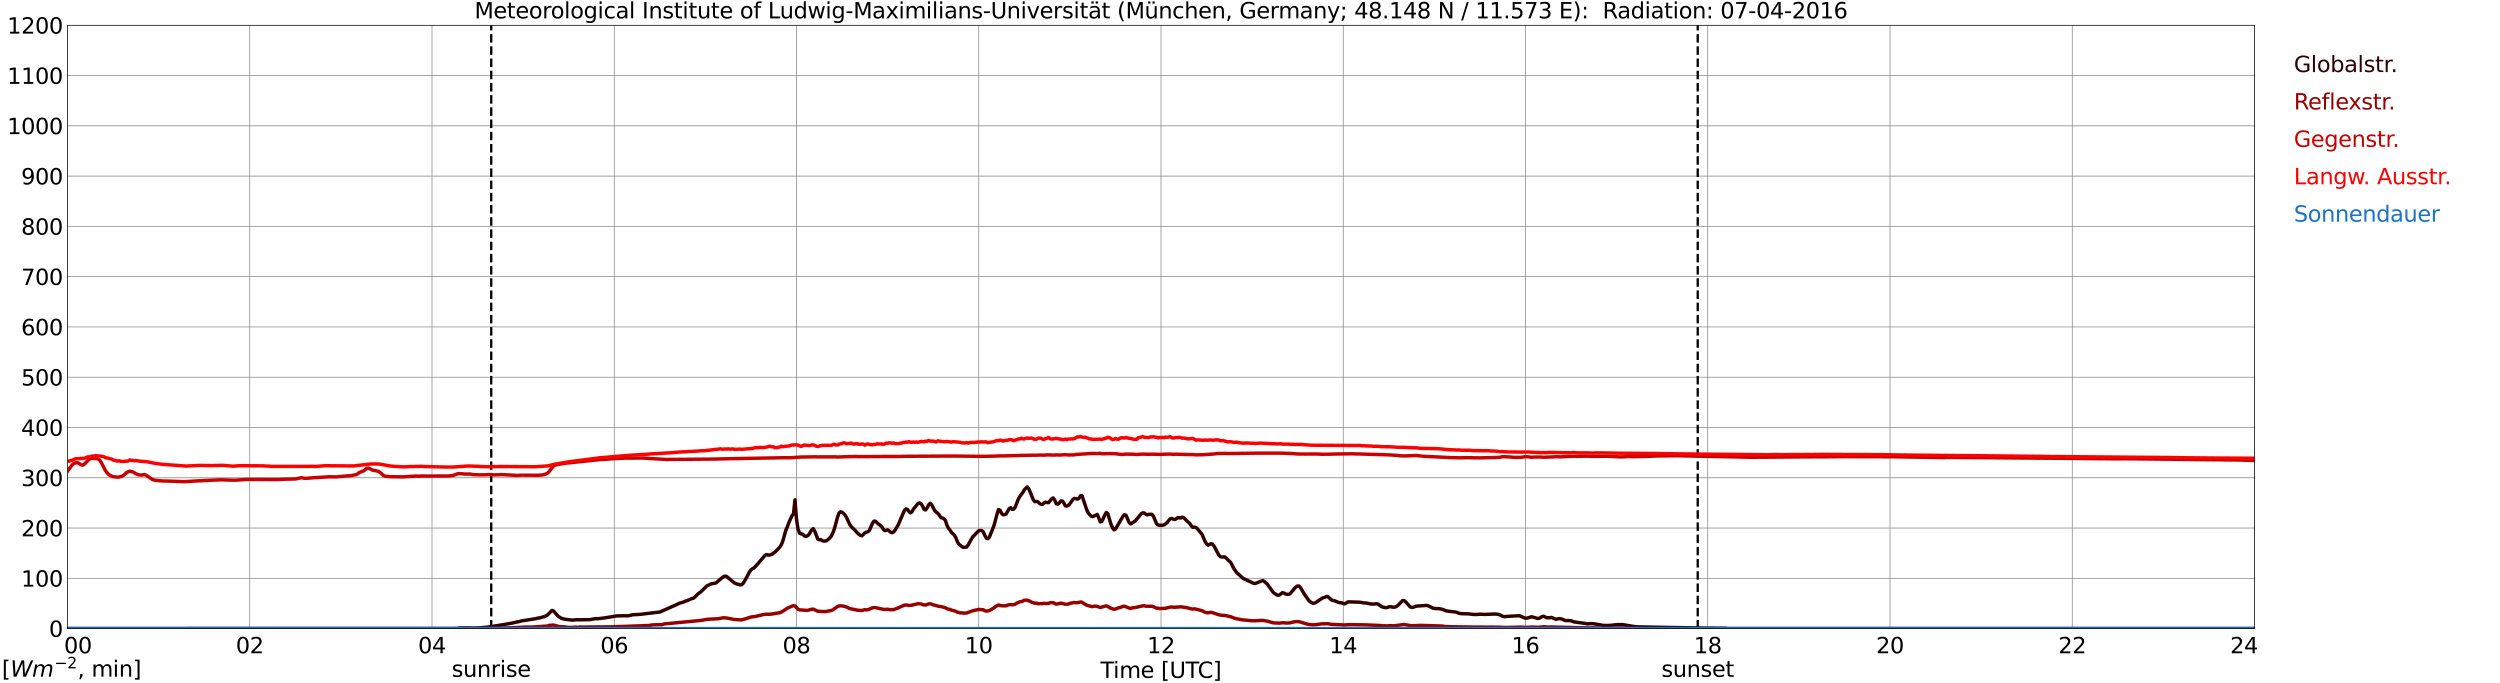 <?xml version="1.0" encoding="utf-8" standalone="no"?>
<!DOCTYPE svg PUBLIC "-//W3C//DTD SVG 1.1//EN"
  "http://www.w3.org/Graphics/SVG/1.1/DTD/svg11.dtd">
<svg xmlns:xlink="http://www.w3.org/1999/xlink" width="1085.4pt" height="296.64pt" viewBox="0 0 1085.4 296.64" xmlns="http://www.w3.org/2000/svg" version="1.1">
 <defs>
  <style type="text/css">*{stroke-linejoin: round; stroke-linecap: butt}</style>
 </defs>
 <g id="figure_1">
  <g id="patch_1">
   <path d="M 0 296.64 
L 1085.4 296.64 
L 1085.4 0 
L 0 0 
z
" style="fill: #ffffff"/>
  </g>
  <g id="axes_1">
   <g id="patch_2">
    <path d="M 29.306 272.909 
L 978.814 272.909 
L 978.814 10.976 
L 29.306 10.976 
z
" style="fill: #ffffff"/>
   </g>
   <g id="patch_3">
    <path d="M 978.814 272.909 
L 978.814 272.909 
L 978.814 10.976 
L 978.814 10.976 
z
" clip-path="url(#pf650a3054c)" style="fill: #d3d3d3; opacity: 0.25; stroke: #d3d3d3; stroke-linejoin: miter"/>
   </g>
   <g id="matplotlib.axis_1">
    <g id="xtick_1">
     <g id="line2d_1">
      <path d="M 29.306 272.909 
L 29.306 10.976 
" clip-path="url(#pf650a3054c)" style="fill: none; stroke: #808080; stroke-width: 0.3; stroke-linecap: square"/>
     </g>
     <g id="line2d_2"/>
     <g id="text_1">
      <!--    00 -->
      <g transform="translate(18.733 283.627) scale(0.095 -0.095)">
       <defs>
        <path id="DejaVuSans-20" transform="scale(0.016)"/>
        <path id="DejaVuSans-30" d="M 2034 4250 
Q 1547 4250 1301 3770 
Q 1056 3291 1056 2328 
Q 1056 1369 1301 889 
Q 1547 409 2034 409 
Q 2525 409 2770 889 
Q 3016 1369 3016 2328 
Q 3016 3291 2770 3770 
Q 2525 4250 2034 4250 
z
M 2034 4750 
Q 2819 4750 3233 4129 
Q 3647 3509 3647 2328 
Q 3647 1150 3233 529 
Q 2819 -91 2034 -91 
Q 1250 -91 836 529 
Q 422 1150 422 2328 
Q 422 3509 836 4129 
Q 1250 4750 2034 4750 
z
" transform="scale(0.016)"/>
       </defs>
       <use xlink:href="#DejaVuSans-20"/>
       <use xlink:href="#DejaVuSans-20" transform="translate(31.787 0)"/>
       <use xlink:href="#DejaVuSans-20" transform="translate(63.574 0)"/>
       <use xlink:href="#DejaVuSans-30" transform="translate(95.361 0)"/>
       <use xlink:href="#DejaVuSans-30" transform="translate(158.984 0)"/>
      </g>
     </g>
    </g>
    <g id="xtick_2">
     <g id="line2d_3">
      <path d="M 108.431 272.909 
L 108.431 10.976 
" clip-path="url(#pf650a3054c)" style="fill: none; stroke: #808080; stroke-width: 0.3; stroke-linecap: square"/>
     </g>
     <g id="line2d_4"/>
     <g id="text_2">
      <!-- 02 -->
      <g transform="translate(102.387 283.627) scale(0.095 -0.095)">
       <defs>
        <path id="DejaVuSans-32" d="M 1228 531 
L 3431 531 
L 3431 0 
L 469 0 
L 469 531 
Q 828 903 1448 1529 
Q 2069 2156 2228 2338 
Q 2531 2678 2651 2914 
Q 2772 3150 2772 3378 
Q 2772 3750 2511 3984 
Q 2250 4219 1831 4219 
Q 1534 4219 1204 4116 
Q 875 4013 500 3803 
L 500 4441 
Q 881 4594 1212 4672 
Q 1544 4750 1819 4750 
Q 2544 4750 2975 4387 
Q 3406 4025 3406 3419 
Q 3406 3131 3298 2873 
Q 3191 2616 2906 2266 
Q 2828 2175 2409 1742 
Q 1991 1309 1228 531 
z
" transform="scale(0.016)"/>
       </defs>
       <use xlink:href="#DejaVuSans-30"/>
       <use xlink:href="#DejaVuSans-32" transform="translate(63.623 0)"/>
      </g>
     </g>
    </g>
    <g id="xtick_3">
     <g id="line2d_5">
      <path d="M 187.557 272.909 
L 187.557 10.976 
" clip-path="url(#pf650a3054c)" style="fill: none; stroke: #808080; stroke-width: 0.3; stroke-linecap: square"/>
     </g>
     <g id="line2d_6"/>
     <g id="text_3">
      <!-- 04 -->
      <g transform="translate(181.513 283.627) scale(0.095 -0.095)">
       <defs>
        <path id="DejaVuSans-34" d="M 2419 4116 
L 825 1625 
L 2419 1625 
L 2419 4116 
z
M 2253 4666 
L 3047 4666 
L 3047 1625 
L 3713 1625 
L 3713 1100 
L 3047 1100 
L 3047 0 
L 2419 0 
L 2419 1100 
L 313 1100 
L 313 1709 
L 2253 4666 
z
" transform="scale(0.016)"/>
       </defs>
       <use xlink:href="#DejaVuSans-30"/>
       <use xlink:href="#DejaVuSans-34" transform="translate(63.623 0)"/>
      </g>
     </g>
    </g>
    <g id="xtick_4">
     <g id="line2d_7">
      <path d="M 266.683 272.909 
L 266.683 10.976 
" clip-path="url(#pf650a3054c)" style="fill: none; stroke: #808080; stroke-width: 0.3; stroke-linecap: square"/>
     </g>
     <g id="line2d_8"/>
     <g id="text_4">
      <!-- 06 -->
      <g transform="translate(260.638 283.627) scale(0.095 -0.095)">
       <defs>
        <path id="DejaVuSans-36" d="M 2113 2584 
Q 1688 2584 1439 2293 
Q 1191 2003 1191 1497 
Q 1191 994 1439 701 
Q 1688 409 2113 409 
Q 2538 409 2786 701 
Q 3034 994 3034 1497 
Q 3034 2003 2786 2293 
Q 2538 2584 2113 2584 
z
M 3366 4563 
L 3366 3988 
Q 3128 4100 2886 4159 
Q 2644 4219 2406 4219 
Q 1781 4219 1451 3797 
Q 1122 3375 1075 2522 
Q 1259 2794 1537 2939 
Q 1816 3084 2150 3084 
Q 2853 3084 3261 2657 
Q 3669 2231 3669 1497 
Q 3669 778 3244 343 
Q 2819 -91 2113 -91 
Q 1303 -91 875 529 
Q 447 1150 447 2328 
Q 447 3434 972 4092 
Q 1497 4750 2381 4750 
Q 2619 4750 2861 4703 
Q 3103 4656 3366 4563 
z
" transform="scale(0.016)"/>
       </defs>
       <use xlink:href="#DejaVuSans-30"/>
       <use xlink:href="#DejaVuSans-36" transform="translate(63.623 0)"/>
      </g>
     </g>
    </g>
    <g id="xtick_5">
     <g id="line2d_9">
      <path d="M 345.808 272.909 
L 345.808 10.976 
" clip-path="url(#pf650a3054c)" style="fill: none; stroke: #808080; stroke-width: 0.3; stroke-linecap: square"/>
     </g>
     <g id="line2d_10"/>
     <g id="text_5">
      <!-- 08 -->
      <g transform="translate(339.764 283.627) scale(0.095 -0.095)">
       <defs>
        <path id="DejaVuSans-38" d="M 2034 2216 
Q 1584 2216 1326 1975 
Q 1069 1734 1069 1313 
Q 1069 891 1326 650 
Q 1584 409 2034 409 
Q 2484 409 2743 651 
Q 3003 894 3003 1313 
Q 3003 1734 2745 1975 
Q 2488 2216 2034 2216 
z
M 1403 2484 
Q 997 2584 770 2862 
Q 544 3141 544 3541 
Q 544 4100 942 4425 
Q 1341 4750 2034 4750 
Q 2731 4750 3128 4425 
Q 3525 4100 3525 3541 
Q 3525 3141 3298 2862 
Q 3072 2584 2669 2484 
Q 3125 2378 3379 2068 
Q 3634 1759 3634 1313 
Q 3634 634 3220 271 
Q 2806 -91 2034 -91 
Q 1263 -91 848 271 
Q 434 634 434 1313 
Q 434 1759 690 2068 
Q 947 2378 1403 2484 
z
M 1172 3481 
Q 1172 3119 1398 2916 
Q 1625 2713 2034 2713 
Q 2441 2713 2670 2916 
Q 2900 3119 2900 3481 
Q 2900 3844 2670 4047 
Q 2441 4250 2034 4250 
Q 1625 4250 1398 4047 
Q 1172 3844 1172 3481 
z
" transform="scale(0.016)"/>
       </defs>
       <use xlink:href="#DejaVuSans-30"/>
       <use xlink:href="#DejaVuSans-38" transform="translate(63.623 0)"/>
      </g>
     </g>
    </g>
    <g id="xtick_6">
     <g id="line2d_11">
      <path d="M 424.934 272.909 
L 424.934 10.976 
" clip-path="url(#pf650a3054c)" style="fill: none; stroke: #808080; stroke-width: 0.3; stroke-linecap: square"/>
     </g>
     <g id="line2d_12"/>
     <g id="text_6">
      <!-- 10 -->
      <g transform="translate(418.89 283.627) scale(0.095 -0.095)">
       <defs>
        <path id="DejaVuSans-31" d="M 794 531 
L 1825 531 
L 1825 4091 
L 703 3866 
L 703 4441 
L 1819 4666 
L 2450 4666 
L 2450 531 
L 3481 531 
L 3481 0 
L 794 0 
L 794 531 
z
" transform="scale(0.016)"/>
       </defs>
       <use xlink:href="#DejaVuSans-31"/>
       <use xlink:href="#DejaVuSans-30" transform="translate(63.623 0)"/>
      </g>
     </g>
    </g>
    <g id="xtick_7">
     <g id="line2d_13">
      <path d="M 504.06 272.909 
L 504.06 10.976 
" clip-path="url(#pf650a3054c)" style="fill: none; stroke: #808080; stroke-width: 0.3; stroke-linecap: square"/>
     </g>
     <g id="line2d_14"/>
     <g id="text_7">
      <!-- 12 -->
      <g transform="translate(498.015 283.627) scale(0.095 -0.095)">
       <use xlink:href="#DejaVuSans-31"/>
       <use xlink:href="#DejaVuSans-32" transform="translate(63.623 0)"/>
      </g>
     </g>
    </g>
    <g id="xtick_8">
     <g id="line2d_15">
      <path d="M 583.185 272.909 
L 583.185 10.976 
" clip-path="url(#pf650a3054c)" style="fill: none; stroke: #808080; stroke-width: 0.3; stroke-linecap: square"/>
     </g>
     <g id="line2d_16"/>
     <g id="text_8">
      <!-- 14 -->
      <g transform="translate(577.141 283.627) scale(0.095 -0.095)">
       <use xlink:href="#DejaVuSans-31"/>
       <use xlink:href="#DejaVuSans-34" transform="translate(63.623 0)"/>
      </g>
     </g>
    </g>
    <g id="xtick_9">
     <g id="line2d_17">
      <path d="M 662.311 272.909 
L 662.311 10.976 
" clip-path="url(#pf650a3054c)" style="fill: none; stroke: #808080; stroke-width: 0.3; stroke-linecap: square"/>
     </g>
     <g id="line2d_18"/>
     <g id="text_9">
      <!-- 16 -->
      <g transform="translate(656.267 283.627) scale(0.095 -0.095)">
       <use xlink:href="#DejaVuSans-31"/>
       <use xlink:href="#DejaVuSans-36" transform="translate(63.623 0)"/>
      </g>
     </g>
    </g>
    <g id="xtick_10">
     <g id="line2d_19">
      <path d="M 741.437 272.909 
L 741.437 10.976 
" clip-path="url(#pf650a3054c)" style="fill: none; stroke: #808080; stroke-width: 0.3; stroke-linecap: square"/>
     </g>
     <g id="line2d_20"/>
     <g id="text_10">
      <!-- 18 -->
      <g transform="translate(735.392 283.627) scale(0.095 -0.095)">
       <use xlink:href="#DejaVuSans-31"/>
       <use xlink:href="#DejaVuSans-38" transform="translate(63.623 0)"/>
      </g>
     </g>
    </g>
    <g id="xtick_11">
     <g id="line2d_21">
      <path d="M 820.562 272.909 
L 820.562 10.976 
" clip-path="url(#pf650a3054c)" style="fill: none; stroke: #808080; stroke-width: 0.3; stroke-linecap: square"/>
     </g>
     <g id="line2d_22"/>
     <g id="text_11">
      <!-- 20 -->
      <g transform="translate(814.518 283.627) scale(0.095 -0.095)">
       <use xlink:href="#DejaVuSans-32"/>
       <use xlink:href="#DejaVuSans-30" transform="translate(63.623 0)"/>
      </g>
     </g>
    </g>
    <g id="xtick_12">
     <g id="line2d_23">
      <path d="M 899.688 272.909 
L 899.688 10.976 
" clip-path="url(#pf650a3054c)" style="fill: none; stroke: #808080; stroke-width: 0.3; stroke-linecap: square"/>
     </g>
     <g id="line2d_24"/>
     <g id="text_12">
      <!-- 22 -->
      <g transform="translate(893.644 283.627) scale(0.095 -0.095)">
       <use xlink:href="#DejaVuSans-32"/>
       <use xlink:href="#DejaVuSans-32" transform="translate(63.623 0)"/>
      </g>
     </g>
    </g>
    <g id="xtick_13">
     <g id="line2d_25">
      <path d="M 978.814 272.909 
L 978.814 10.976 
" clip-path="url(#pf650a3054c)" style="fill: none; stroke: #808080; stroke-width: 0.3; stroke-linecap: square"/>
     </g>
     <g id="line2d_26"/>
     <g id="text_13">
      <!-- 24    -->
      <g transform="translate(968.241 283.627) scale(0.095 -0.095)">
       <use xlink:href="#DejaVuSans-32"/>
       <use xlink:href="#DejaVuSans-34" transform="translate(63.623 0)"/>
       <use xlink:href="#DejaVuSans-20" transform="translate(127.246 0)"/>
       <use xlink:href="#DejaVuSans-20" transform="translate(159.033 0)"/>
       <use xlink:href="#DejaVuSans-20" transform="translate(190.82 0)"/>
      </g>
     </g>
    </g>
    <g id="text_14">
     <!-- Time [UTC] -->
     <g transform="translate(477.806 294.322) scale(0.095 -0.095)">
      <defs>
       <path id="DejaVuSans-54" d="M -19 4666 
L 3928 4666 
L 3928 4134 
L 2272 4134 
L 2272 0 
L 1638 0 
L 1638 4134 
L -19 4134 
L -19 4666 
z
" transform="scale(0.016)"/>
       <path id="DejaVuSans-69" d="M 603 3500 
L 1178 3500 
L 1178 0 
L 603 0 
L 603 3500 
z
M 603 4863 
L 1178 4863 
L 1178 4134 
L 603 4134 
L 603 4863 
z
" transform="scale(0.016)"/>
       <path id="DejaVuSans-6d" d="M 3328 2828 
Q 3544 3216 3844 3400 
Q 4144 3584 4550 3584 
Q 5097 3584 5394 3201 
Q 5691 2819 5691 2113 
L 5691 0 
L 5113 0 
L 5113 2094 
Q 5113 2597 4934 2840 
Q 4756 3084 4391 3084 
Q 3944 3084 3684 2787 
Q 3425 2491 3425 1978 
L 3425 0 
L 2847 0 
L 2847 2094 
Q 2847 2600 2669 2842 
Q 2491 3084 2119 3084 
Q 1678 3084 1418 2786 
Q 1159 2488 1159 1978 
L 1159 0 
L 581 0 
L 581 3500 
L 1159 3500 
L 1159 2956 
Q 1356 3278 1631 3431 
Q 1906 3584 2284 3584 
Q 2666 3584 2933 3390 
Q 3200 3197 3328 2828 
z
" transform="scale(0.016)"/>
       <path id="DejaVuSans-65" d="M 3597 1894 
L 3597 1613 
L 953 1613 
Q 991 1019 1311 708 
Q 1631 397 2203 397 
Q 2534 397 2845 478 
Q 3156 559 3463 722 
L 3463 178 
Q 3153 47 2828 -22 
Q 2503 -91 2169 -91 
Q 1331 -91 842 396 
Q 353 884 353 1716 
Q 353 2575 817 3079 
Q 1281 3584 2069 3584 
Q 2775 3584 3186 3129 
Q 3597 2675 3597 1894 
z
M 3022 2063 
Q 3016 2534 2758 2815 
Q 2500 3097 2075 3097 
Q 1594 3097 1305 2825 
Q 1016 2553 972 2059 
L 3022 2063 
z
" transform="scale(0.016)"/>
       <path id="DejaVuSans-5b" d="M 550 4863 
L 1875 4863 
L 1875 4416 
L 1125 4416 
L 1125 -397 
L 1875 -397 
L 1875 -844 
L 550 -844 
L 550 4863 
z
" transform="scale(0.016)"/>
       <path id="DejaVuSans-55" d="M 556 4666 
L 1191 4666 
L 1191 1831 
Q 1191 1081 1462 751 
Q 1734 422 2344 422 
Q 2950 422 3222 751 
Q 3494 1081 3494 1831 
L 3494 4666 
L 4128 4666 
L 4128 1753 
Q 4128 841 3676 375 
Q 3225 -91 2344 -91 
Q 1459 -91 1007 375 
Q 556 841 556 1753 
L 556 4666 
z
" transform="scale(0.016)"/>
       <path id="DejaVuSans-43" d="M 4122 4306 
L 4122 3641 
Q 3803 3938 3442 4084 
Q 3081 4231 2675 4231 
Q 1875 4231 1450 3742 
Q 1025 3253 1025 2328 
Q 1025 1406 1450 917 
Q 1875 428 2675 428 
Q 3081 428 3442 575 
Q 3803 722 4122 1019 
L 4122 359 
Q 3791 134 3420 21 
Q 3050 -91 2638 -91 
Q 1578 -91 968 557 
Q 359 1206 359 2328 
Q 359 3453 968 4101 
Q 1578 4750 2638 4750 
Q 3056 4750 3426 4639 
Q 3797 4528 4122 4306 
z
" transform="scale(0.016)"/>
       <path id="DejaVuSans-5d" d="M 1947 4863 
L 1947 -844 
L 622 -844 
L 622 -397 
L 1369 -397 
L 1369 4416 
L 622 4416 
L 622 4863 
L 1947 4863 
z
" transform="scale(0.016)"/>
      </defs>
      <use xlink:href="#DejaVuSans-54"/>
      <use xlink:href="#DejaVuSans-69" transform="translate(57.959 0)"/>
      <use xlink:href="#DejaVuSans-6d" transform="translate(85.742 0)"/>
      <use xlink:href="#DejaVuSans-65" transform="translate(183.154 0)"/>
      <use xlink:href="#DejaVuSans-20" transform="translate(244.678 0)"/>
      <use xlink:href="#DejaVuSans-5b" transform="translate(276.465 0)"/>
      <use xlink:href="#DejaVuSans-55" transform="translate(315.479 0)"/>
      <use xlink:href="#DejaVuSans-54" transform="translate(388.672 0)"/>
      <use xlink:href="#DejaVuSans-43" transform="translate(443.881 0)"/>
      <use xlink:href="#DejaVuSans-5d" transform="translate(513.705 0)"/>
     </g>
    </g>
   </g>
   <g id="matplotlib.axis_2">
    <g id="ytick_1">
     <g id="line2d_27">
      <path d="M 29.306 272.909 
L 978.814 272.909 
" clip-path="url(#pf650a3054c)" style="fill: none; stroke: #808080; stroke-width: 0.3; stroke-linecap: square"/>
     </g>
     <g id="line2d_28"/>
     <g id="text_15">
      <!-- 0 -->
      <g transform="translate(21.261 276.518) scale(0.095 -0.095)">
       <use xlink:href="#DejaVuSans-30"/>
      </g>
     </g>
    </g>
    <g id="ytick_2">
     <g id="line2d_29">
      <path d="M 29.306 251.081 
L 978.814 251.081 
" clip-path="url(#pf650a3054c)" style="fill: none; stroke: #808080; stroke-width: 0.3; stroke-linecap: square"/>
     </g>
     <g id="line2d_30"/>
     <g id="text_16">
      <!-- 100 -->
      <g transform="translate(9.173 254.69) scale(0.095 -0.095)">
       <use xlink:href="#DejaVuSans-31"/>
       <use xlink:href="#DejaVuSans-30" transform="translate(63.623 0)"/>
       <use xlink:href="#DejaVuSans-30" transform="translate(127.246 0)"/>
      </g>
     </g>
    </g>
    <g id="ytick_3">
     <g id="line2d_31">
      <path d="M 29.306 229.253 
L 978.814 229.253 
" clip-path="url(#pf650a3054c)" style="fill: none; stroke: #808080; stroke-width: 0.3; stroke-linecap: square"/>
     </g>
     <g id="line2d_32"/>
     <g id="text_17">
      <!-- 200 -->
      <g transform="translate(9.173 232.863) scale(0.095 -0.095)">
       <use xlink:href="#DejaVuSans-32"/>
       <use xlink:href="#DejaVuSans-30" transform="translate(63.623 0)"/>
       <use xlink:href="#DejaVuSans-30" transform="translate(127.246 0)"/>
      </g>
     </g>
    </g>
    <g id="ytick_4">
     <g id="line2d_33">
      <path d="M 29.306 207.426 
L 978.814 207.426 
" clip-path="url(#pf650a3054c)" style="fill: none; stroke: #808080; stroke-width: 0.3; stroke-linecap: square"/>
     </g>
     <g id="line2d_34"/>
     <g id="text_18">
      <!-- 300 -->
      <g transform="translate(9.173 211.035) scale(0.095 -0.095)">
       <defs>
        <path id="DejaVuSans-33" d="M 2597 2516 
Q 3050 2419 3304 2112 
Q 3559 1806 3559 1356 
Q 3559 666 3084 287 
Q 2609 -91 1734 -91 
Q 1441 -91 1130 -33 
Q 819 25 488 141 
L 488 750 
Q 750 597 1062 519 
Q 1375 441 1716 441 
Q 2309 441 2620 675 
Q 2931 909 2931 1356 
Q 2931 1769 2642 2001 
Q 2353 2234 1838 2234 
L 1294 2234 
L 1294 2753 
L 1863 2753 
Q 2328 2753 2575 2939 
Q 2822 3125 2822 3475 
Q 2822 3834 2567 4026 
Q 2313 4219 1838 4219 
Q 1578 4219 1281 4162 
Q 984 4106 628 3988 
L 628 4550 
Q 988 4650 1302 4700 
Q 1616 4750 1894 4750 
Q 2613 4750 3031 4423 
Q 3450 4097 3450 3541 
Q 3450 3153 3228 2886 
Q 3006 2619 2597 2516 
z
" transform="scale(0.016)"/>
       </defs>
       <use xlink:href="#DejaVuSans-33"/>
       <use xlink:href="#DejaVuSans-30" transform="translate(63.623 0)"/>
       <use xlink:href="#DejaVuSans-30" transform="translate(127.246 0)"/>
      </g>
     </g>
    </g>
    <g id="ytick_5">
     <g id="line2d_35">
      <path d="M 29.306 185.598 
L 978.814 185.598 
" clip-path="url(#pf650a3054c)" style="fill: none; stroke: #808080; stroke-width: 0.3; stroke-linecap: square"/>
     </g>
     <g id="line2d_36"/>
     <g id="text_19">
      <!-- 400 -->
      <g transform="translate(9.173 189.207) scale(0.095 -0.095)">
       <use xlink:href="#DejaVuSans-34"/>
       <use xlink:href="#DejaVuSans-30" transform="translate(63.623 0)"/>
       <use xlink:href="#DejaVuSans-30" transform="translate(127.246 0)"/>
      </g>
     </g>
    </g>
    <g id="ytick_6">
     <g id="line2d_37">
      <path d="M 29.306 163.77 
L 978.814 163.77 
" clip-path="url(#pf650a3054c)" style="fill: none; stroke: #808080; stroke-width: 0.3; stroke-linecap: square"/>
     </g>
     <g id="line2d_38"/>
     <g id="text_20">
      <!-- 500 -->
      <g transform="translate(9.173 167.379) scale(0.095 -0.095)">
       <defs>
        <path id="DejaVuSans-35" d="M 691 4666 
L 3169 4666 
L 3169 4134 
L 1269 4134 
L 1269 2991 
Q 1406 3038 1543 3061 
Q 1681 3084 1819 3084 
Q 2600 3084 3056 2656 
Q 3513 2228 3513 1497 
Q 3513 744 3044 326 
Q 2575 -91 1722 -91 
Q 1428 -91 1123 -41 
Q 819 9 494 109 
L 494 744 
Q 775 591 1075 516 
Q 1375 441 1709 441 
Q 2250 441 2565 725 
Q 2881 1009 2881 1497 
Q 2881 1984 2565 2268 
Q 2250 2553 1709 2553 
Q 1456 2553 1204 2497 
Q 953 2441 691 2322 
L 691 4666 
z
" transform="scale(0.016)"/>
       </defs>
       <use xlink:href="#DejaVuSans-35"/>
       <use xlink:href="#DejaVuSans-30" transform="translate(63.623 0)"/>
       <use xlink:href="#DejaVuSans-30" transform="translate(127.246 0)"/>
      </g>
     </g>
    </g>
    <g id="ytick_7">
     <g id="line2d_39">
      <path d="M 29.306 141.942 
L 978.814 141.942 
" clip-path="url(#pf650a3054c)" style="fill: none; stroke: #808080; stroke-width: 0.3; stroke-linecap: square"/>
     </g>
     <g id="line2d_40"/>
     <g id="text_21">
      <!-- 600 -->
      <g transform="translate(9.173 145.551) scale(0.095 -0.095)">
       <use xlink:href="#DejaVuSans-36"/>
       <use xlink:href="#DejaVuSans-30" transform="translate(63.623 0)"/>
       <use xlink:href="#DejaVuSans-30" transform="translate(127.246 0)"/>
      </g>
     </g>
    </g>
    <g id="ytick_8">
     <g id="line2d_41">
      <path d="M 29.306 120.114 
L 978.814 120.114 
" clip-path="url(#pf650a3054c)" style="fill: none; stroke: #808080; stroke-width: 0.3; stroke-linecap: square"/>
     </g>
     <g id="line2d_42"/>
     <g id="text_22">
      <!-- 700 -->
      <g transform="translate(9.173 123.724) scale(0.095 -0.095)">
       <defs>
        <path id="DejaVuSans-37" d="M 525 4666 
L 3525 4666 
L 3525 4397 
L 1831 0 
L 1172 0 
L 2766 4134 
L 525 4134 
L 525 4666 
z
" transform="scale(0.016)"/>
       </defs>
       <use xlink:href="#DejaVuSans-37"/>
       <use xlink:href="#DejaVuSans-30" transform="translate(63.623 0)"/>
       <use xlink:href="#DejaVuSans-30" transform="translate(127.246 0)"/>
      </g>
     </g>
    </g>
    <g id="ytick_9">
     <g id="line2d_43">
      <path d="M 29.306 98.287 
L 978.814 98.287 
" clip-path="url(#pf650a3054c)" style="fill: none; stroke: #808080; stroke-width: 0.3; stroke-linecap: square"/>
     </g>
     <g id="line2d_44"/>
     <g id="text_23">
      <!-- 800 -->
      <g transform="translate(9.173 101.896) scale(0.095 -0.095)">
       <use xlink:href="#DejaVuSans-38"/>
       <use xlink:href="#DejaVuSans-30" transform="translate(63.623 0)"/>
       <use xlink:href="#DejaVuSans-30" transform="translate(127.246 0)"/>
      </g>
     </g>
    </g>
    <g id="ytick_10">
     <g id="line2d_45">
      <path d="M 29.306 76.459 
L 978.814 76.459 
" clip-path="url(#pf650a3054c)" style="fill: none; stroke: #808080; stroke-width: 0.3; stroke-linecap: square"/>
     </g>
     <g id="line2d_46"/>
     <g id="text_24">
      <!-- 900 -->
      <g transform="translate(9.173 80.068) scale(0.095 -0.095)">
       <defs>
        <path id="DejaVuSans-39" d="M 703 97 
L 703 672 
Q 941 559 1184 500 
Q 1428 441 1663 441 
Q 2288 441 2617 861 
Q 2947 1281 2994 2138 
Q 2813 1869 2534 1725 
Q 2256 1581 1919 1581 
Q 1219 1581 811 2004 
Q 403 2428 403 3163 
Q 403 3881 828 4315 
Q 1253 4750 1959 4750 
Q 2769 4750 3195 4129 
Q 3622 3509 3622 2328 
Q 3622 1225 3098 567 
Q 2575 -91 1691 -91 
Q 1453 -91 1209 -44 
Q 966 3 703 97 
z
M 1959 2075 
Q 2384 2075 2632 2365 
Q 2881 2656 2881 3163 
Q 2881 3666 2632 3958 
Q 2384 4250 1959 4250 
Q 1534 4250 1286 3958 
Q 1038 3666 1038 3163 
Q 1038 2656 1286 2365 
Q 1534 2075 1959 2075 
z
" transform="scale(0.016)"/>
       </defs>
       <use xlink:href="#DejaVuSans-39"/>
       <use xlink:href="#DejaVuSans-30" transform="translate(63.623 0)"/>
       <use xlink:href="#DejaVuSans-30" transform="translate(127.246 0)"/>
      </g>
     </g>
    </g>
    <g id="ytick_11">
     <g id="line2d_47">
      <path d="M 29.306 54.631 
L 978.814 54.631 
" clip-path="url(#pf650a3054c)" style="fill: none; stroke: #808080; stroke-width: 0.3; stroke-linecap: square"/>
     </g>
     <g id="line2d_48"/>
     <g id="text_25">
      <!-- 1000 -->
      <g transform="translate(3.128 58.24) scale(0.095 -0.095)">
       <use xlink:href="#DejaVuSans-31"/>
       <use xlink:href="#DejaVuSans-30" transform="translate(63.623 0)"/>
       <use xlink:href="#DejaVuSans-30" transform="translate(127.246 0)"/>
       <use xlink:href="#DejaVuSans-30" transform="translate(190.869 0)"/>
      </g>
     </g>
    </g>
    <g id="ytick_12">
     <g id="line2d_49">
      <path d="M 29.306 32.803 
L 978.814 32.803 
" clip-path="url(#pf650a3054c)" style="fill: none; stroke: #808080; stroke-width: 0.3; stroke-linecap: square"/>
     </g>
     <g id="line2d_50"/>
     <g id="text_26">
      <!-- 1100 -->
      <g transform="translate(3.128 36.413) scale(0.095 -0.095)">
       <use xlink:href="#DejaVuSans-31"/>
       <use xlink:href="#DejaVuSans-31" transform="translate(63.623 0)"/>
       <use xlink:href="#DejaVuSans-30" transform="translate(127.246 0)"/>
       <use xlink:href="#DejaVuSans-30" transform="translate(190.869 0)"/>
      </g>
     </g>
    </g>
    <g id="ytick_13">
     <g id="line2d_51">
      <path d="M 29.306 10.976 
L 978.814 10.976 
" clip-path="url(#pf650a3054c)" style="fill: none; stroke: #808080; stroke-width: 0.3; stroke-linecap: square"/>
     </g>
     <g id="line2d_52"/>
     <g id="text_27">
      <!-- 1200 -->
      <g transform="translate(3.128 14.585) scale(0.095 -0.095)">
       <use xlink:href="#DejaVuSans-31"/>
       <use xlink:href="#DejaVuSans-32" transform="translate(63.623 0)"/>
       <use xlink:href="#DejaVuSans-30" transform="translate(127.246 0)"/>
       <use xlink:href="#DejaVuSans-30" transform="translate(190.869 0)"/>
      </g>
     </g>
    </g>
   </g>
   <g id="line2d_53">
    <path d="M 213.273 272.909 
L 213.273 10.976 
" clip-path="url(#pf650a3054c)" style="fill: none; stroke-dasharray: 3.7,1.6; stroke-dashoffset: 0; stroke: #000000"/>
   </g>
   <g id="line2d_54">
    <path d="M 737.085 272.909 
L 737.085 10.976 
" clip-path="url(#pf650a3054c)" style="fill: none; stroke-dasharray: 3.7,1.6; stroke-dashoffset: 0; stroke: #000000"/>
   </g>
   <g id="line2d_55">
    <path d="M 29.306 272.909 
L 198.767 272.909 
L 199.426 272.662 
L 203.382 272.603 
L 205.36 272.701 
L 207.998 272.603 
L 209.317 272.488 
L 211.954 272.237 
L 218.548 271.191 
L 222.504 270.492 
L 224.482 270.028 
L 225.142 269.931 
L 226.461 269.563 
L 229.757 269.061 
L 232.395 268.635 
L 233.714 268.325 
L 234.373 268.246 
L 235.692 267.86 
L 236.351 267.705 
L 237.67 267.026 
L 239.648 265.031 
L 240.308 265.225 
L 242.286 267.511 
L 243.604 268.382 
L 244.923 268.788 
L 248.22 269.216 
L 248.88 269.216 
L 250.198 269.061 
L 251.517 269.098 
L 256.133 269.021 
L 257.451 268.77 
L 258.77 268.576 
L 259.43 268.635 
L 262.067 268.325 
L 268.002 267.375 
L 269.32 267.395 
L 270.639 267.336 
L 271.958 267.356 
L 272.617 267.375 
L 273.936 267.085 
L 274.595 266.911 
L 277.892 266.736 
L 286.464 265.71 
L 291.08 263.695 
L 291.739 263.346 
L 293.058 262.842 
L 295.036 261.855 
L 296.355 261.526 
L 297.674 260.965 
L 298.333 260.79 
L 300.311 259.88 
L 300.971 259.764 
L 301.63 259.28 
L 302.949 257.924 
L 304.267 256.955 
L 306.905 254.379 
L 308.883 253.449 
L 310.861 253.1 
L 312.18 251.939 
L 313.499 250.815 
L 314.158 250.33 
L 314.818 250.118 
L 315.477 250.273 
L 316.796 251.395 
L 318.774 253.024 
L 319.433 253.371 
L 321.411 253.954 
L 322.071 253.818 
L 322.73 253.139 
L 324.049 250.893 
L 325.368 248.355 
L 326.027 247.425 
L 326.686 246.923 
L 327.346 246.593 
L 328.665 245.198 
L 331.961 241.324 
L 332.621 240.802 
L 333.94 241.034 
L 335.258 240.588 
L 335.918 240.008 
L 336.577 239.621 
L 338.555 237.548 
L 339.215 236.502 
L 339.874 234.896 
L 341.193 230.15 
L 341.852 228.657 
L 342.512 226.857 
L 343.83 223.912 
L 344.49 223.157 
L 345.149 217.019 
L 345.808 225.385 
L 346.468 229.723 
L 347.127 231.467 
L 347.787 231.816 
L 348.446 231.912 
L 349.105 232.532 
L 349.765 232.901 
L 350.424 232.726 
L 351.083 232.222 
L 352.402 230.091 
L 353.062 229.511 
L 353.721 230.615 
L 355.04 234.023 
L 355.699 234.333 
L 356.359 234.276 
L 357.018 234.758 
L 357.677 234.913 
L 358.337 234.913 
L 358.996 234.643 
L 360.315 233.521 
L 360.974 232.687 
L 361.634 231.292 
L 362.293 229.472 
L 363.612 224.552 
L 364.271 222.731 
L 364.93 222.209 
L 365.59 222.402 
L 366.249 222.925 
L 366.909 223.641 
L 367.568 224.746 
L 368.887 227.631 
L 369.546 228.581 
L 371.524 230.556 
L 372.184 231.351 
L 373.502 232.455 
L 374.162 232.591 
L 374.821 232.067 
L 375.481 231.351 
L 376.14 231.041 
L 376.799 230.886 
L 377.459 230.286 
L 378.777 227.186 
L 379.437 226.256 
L 380.096 226.296 
L 381.415 227.535 
L 382.074 227.981 
L 382.734 228.64 
L 383.393 229.607 
L 384.053 230.342 
L 384.712 230.266 
L 385.371 230.033 
L 386.031 230.478 
L 386.69 231.098 
L 387.349 231.272 
L 388.009 230.943 
L 388.668 230.091 
L 389.987 227.845 
L 392.624 221.666 
L 393.284 220.97 
L 393.943 221.144 
L 394.603 222.054 
L 395.262 222.674 
L 395.921 222.229 
L 396.581 221.026 
L 398.559 218.606 
L 399.218 218.335 
L 399.878 218.684 
L 400.537 219.691 
L 401.196 221.125 
L 401.856 221.395 
L 402.515 220.505 
L 403.175 219.226 
L 403.834 218.49 
L 404.493 219.13 
L 405.812 221.705 
L 407.131 222.866 
L 407.79 223.585 
L 408.45 224.669 
L 409.768 225.152 
L 410.428 225.927 
L 411.087 227.941 
L 411.746 229.277 
L 412.406 230.091 
L 413.065 231.117 
L 414.384 232.396 
L 415.043 233.577 
L 415.703 235.321 
L 416.362 236.308 
L 417.681 237.336 
L 418.34 237.683 
L 419.659 237.509 
L 420.318 236.581 
L 422.297 233.112 
L 424.934 230.401 
L 425.593 230.305 
L 426.253 230.362 
L 426.912 230.982 
L 427.572 232.455 
L 428.231 233.636 
L 428.89 233.868 
L 429.55 233.211 
L 431.528 228.251 
L 432.847 223.312 
L 433.506 221.221 
L 434.165 221.511 
L 434.825 222.829 
L 435.484 223.506 
L 436.144 223.41 
L 436.803 223.176 
L 438.122 220.871 
L 438.781 220.446 
L 439.44 221.125 
L 440.1 221.066 
L 440.759 220.195 
L 442.078 216.766 
L 442.737 215.565 
L 444.056 213.86 
L 444.716 212.621 
L 446.034 211.383 
L 446.694 212.273 
L 448.672 217.135 
L 449.331 217.811 
L 449.991 217.656 
L 450.65 217.89 
L 451.309 218.569 
L 451.969 218.955 
L 452.628 218.955 
L 453.287 218.374 
L 453.947 218.025 
L 454.606 218.2 
L 455.266 218.219 
L 456.584 216.554 
L 457.244 216.185 
L 457.903 217.076 
L 458.563 218.704 
L 459.222 218.935 
L 459.881 218.394 
L 460.541 217.521 
L 461.2 217.501 
L 461.859 218.296 
L 462.519 219.594 
L 463.178 219.749 
L 463.838 219.44 
L 464.497 218.704 
L 465.816 216.844 
L 466.475 216.399 
L 467.134 216.495 
L 467.794 216.709 
L 468.453 216.34 
L 469.113 215.235 
L 469.772 215.235 
L 471.75 221.164 
L 472.409 222.615 
L 473.728 224.106 
L 474.388 224.301 
L 475.706 223.681 
L 476.366 223.331 
L 477.025 224.765 
L 477.685 226.566 
L 478.344 226.392 
L 479.003 225.115 
L 479.663 223.585 
L 480.322 222.5 
L 480.981 223.002 
L 482.3 227.476 
L 482.96 229.046 
L 483.619 230.033 
L 484.278 229.742 
L 487.575 224.106 
L 488.235 223.449 
L 488.894 223.74 
L 490.213 226.817 
L 490.872 227.476 
L 492.85 226.2 
L 495.488 223.041 
L 496.147 222.655 
L 496.807 222.712 
L 497.466 223.255 
L 498.125 223.545 
L 498.785 223.312 
L 499.444 223.255 
L 500.103 223.312 
L 500.763 224.106 
L 502.082 227.265 
L 502.741 227.922 
L 503.4 228.077 
L 504.06 228.02 
L 504.719 228.077 
L 505.379 227.865 
L 506.038 227.476 
L 506.697 226.876 
L 508.016 225.27 
L 508.675 225.095 
L 509.994 225.56 
L 510.654 225.25 
L 511.313 224.726 
L 512.632 224.92 
L 513.291 224.532 
L 513.95 224.785 
L 515.269 226.16 
L 516.588 227.322 
L 517.247 228.347 
L 517.907 228.95 
L 518.566 228.871 
L 519.226 229.026 
L 519.885 229.587 
L 521.863 231.99 
L 523.182 235.031 
L 523.841 236.153 
L 524.501 236.677 
L 525.819 236.018 
L 526.479 236.328 
L 527.138 237.142 
L 529.116 240.918 
L 529.776 241.673 
L 530.435 241.848 
L 531.754 241.789 
L 532.413 242.352 
L 533.073 243.068 
L 533.732 243.592 
L 534.391 244.308 
L 535.71 246.923 
L 537.029 248.704 
L 538.348 249.865 
L 539.666 251.085 
L 544.282 253.255 
L 544.941 253.334 
L 546.26 252.829 
L 548.238 252.055 
L 548.898 252.423 
L 550.216 253.604 
L 552.854 257.284 
L 554.173 258.175 
L 554.832 258.465 
L 555.491 258.291 
L 556.81 257.304 
L 557.47 257.496 
L 558.129 257.865 
L 558.788 258.02 
L 559.448 258.02 
L 560.107 257.749 
L 561.426 256.219 
L 562.085 255.385 
L 562.745 254.766 
L 563.404 254.379 
L 564.063 254.475 
L 564.723 255.27 
L 566.042 257.555 
L 568.02 260.46 
L 568.679 261.12 
L 569.338 261.585 
L 569.998 261.895 
L 570.657 261.855 
L 571.317 261.565 
L 573.954 259.764 
L 574.613 259.474 
L 575.273 259.319 
L 575.932 258.95 
L 576.592 259.105 
L 577.91 260.364 
L 578.57 260.711 
L 579.229 260.79 
L 580.548 261.275 
L 581.207 261.585 
L 582.526 261.72 
L 583.185 262.03 
L 583.845 262.165 
L 585.164 261.351 
L 585.823 261.294 
L 587.142 261.351 
L 590.439 261.449 
L 591.757 261.72 
L 593.076 261.796 
L 595.054 262.224 
L 596.373 262.281 
L 597.692 262.106 
L 598.351 262.301 
L 599.67 263.289 
L 600.329 263.58 
L 601.648 263.85 
L 602.307 263.752 
L 602.967 263.481 
L 603.626 263.405 
L 604.945 263.636 
L 605.604 263.58 
L 606.264 263.307 
L 606.923 262.842 
L 608.901 260.79 
L 609.561 260.751 
L 610.22 261.216 
L 612.198 263.444 
L 612.858 263.715 
L 613.517 263.656 
L 614.836 263.191 
L 615.495 263.095 
L 616.814 263.036 
L 619.451 262.842 
L 620.111 263.036 
L 622.089 264.025 
L 623.408 264.217 
L 624.726 264.256 
L 626.045 264.49 
L 628.023 265.245 
L 629.342 265.42 
L 631.98 265.71 
L 632.639 265.902 
L 633.298 266.212 
L 634.617 266.465 
L 637.255 266.485 
L 639.892 266.775 
L 641.211 266.775 
L 642.53 266.657 
L 644.508 266.756 
L 649.123 266.581 
L 650.442 266.716 
L 651.102 266.891 
L 652.42 267.587 
L 653.08 267.742 
L 654.399 267.607 
L 657.036 267.452 
L 659.674 267.336 
L 660.992 267.878 
L 661.652 268.207 
L 662.311 268.382 
L 662.97 268.382 
L 664.949 267.762 
L 667.586 268.497 
L 668.246 268.46 
L 669.564 267.666 
L 670.224 267.55 
L 671.542 268.187 
L 672.861 268.207 
L 673.521 268.032 
L 675.499 268.886 
L 676.817 268.576 
L 677.477 268.615 
L 678.136 268.788 
L 679.455 269.371 
L 680.114 269.447 
L 680.774 269.39 
L 682.092 269.525 
L 683.411 270.008 
L 687.368 270.551 
L 689.346 270.881 
L 690.664 270.726 
L 691.983 270.822 
L 694.621 271.248 
L 695.939 271.521 
L 697.918 271.558 
L 699.236 271.501 
L 701.874 271.191 
L 704.511 271.171 
L 707.808 271.752 
L 710.446 272.14 
L 724.952 272.431 
L 731.546 272.527 
L 741.437 272.721 
L 744.074 272.721 
L 748.69 272.758 
L 749.349 272.758 
L 750.009 272.909 
L 978.154 272.909 
L 978.154 272.909 
" clip-path="url(#pf650a3054c)" style="fill: none; stroke: #330000; stroke-width: 1.5; stroke-linecap: square"/>
   </g>
   <g id="line2d_56">
    <path d="M 29.306 272.909 
L 212.614 272.863 
L 213.932 272.784 
L 217.889 272.649 
L 221.845 272.553 
L 228.439 272.243 
L 230.417 272.263 
L 232.395 272.164 
L 237.67 271.798 
L 238.329 271.527 
L 240.308 271.372 
L 242.286 271.913 
L 242.945 272.088 
L 243.604 272.068 
L 244.923 272.164 
L 246.901 272.418 
L 248.22 272.398 
L 250.198 272.263 
L 250.858 272.437 
L 251.517 272.223 
L 253.495 272.243 
L 265.364 272.145 
L 273.277 271.874 
L 274.595 271.817 
L 281.849 271.564 
L 283.167 271.313 
L 286.464 271.178 
L 287.124 271.254 
L 288.442 270.868 
L 304.267 269.377 
L 306.246 269.008 
L 307.564 268.834 
L 311.521 268.659 
L 314.158 268.214 
L 315.477 268.312 
L 318.774 268.949 
L 321.411 269.124 
L 322.071 269.087 
L 323.39 268.738 
L 326.027 267.884 
L 328.005 267.633 
L 331.302 266.839 
L 332.621 266.646 
L 333.94 266.703 
L 335.258 266.568 
L 338.555 266.007 
L 339.215 265.754 
L 340.533 264.922 
L 341.852 264.051 
L 343.83 263.158 
L 344.49 263.003 
L 345.149 263.082 
L 346.468 264.514 
L 347.127 264.767 
L 350.424 265.018 
L 351.083 264.902 
L 351.743 264.612 
L 353.062 264.457 
L 355.04 265.367 
L 357.677 265.522 
L 358.337 265.522 
L 360.974 265.038 
L 361.634 264.747 
L 363.612 263.333 
L 364.271 263.082 
L 364.93 263.023 
L 366.249 263.158 
L 367.568 263.547 
L 368.887 264.206 
L 372.184 264.902 
L 374.162 265.057 
L 375.481 264.669 
L 376.14 264.787 
L 376.799 264.708 
L 378.118 264.186 
L 378.777 263.896 
L 379.437 263.778 
L 380.096 263.818 
L 383.393 264.514 
L 384.053 264.612 
L 385.371 264.496 
L 386.69 264.728 
L 388.009 264.651 
L 389.987 263.914 
L 392.624 262.733 
L 393.284 262.656 
L 393.943 262.693 
L 394.603 262.907 
L 395.921 262.733 
L 398.559 262.093 
L 399.878 262.191 
L 400.537 262.521 
L 401.856 262.693 
L 403.175 262.191 
L 403.834 262.132 
L 404.493 262.307 
L 405.153 262.617 
L 405.812 262.733 
L 407.131 263.121 
L 407.79 263.294 
L 408.45 263.313 
L 410.428 263.857 
L 411.087 264.263 
L 411.746 264.477 
L 412.406 264.553 
L 413.065 264.902 
L 414.384 265.193 
L 415.043 265.444 
L 415.703 265.832 
L 416.362 265.889 
L 417.022 266.103 
L 417.681 266.083 
L 418.34 266.199 
L 419.659 266.142 
L 422.297 265.173 
L 424.934 264.592 
L 426.912 264.728 
L 427.572 265.153 
L 428.231 265.308 
L 428.89 265.252 
L 429.55 265.077 
L 431.528 263.933 
L 432.187 263.353 
L 433.506 262.656 
L 434.825 263.003 
L 436.803 263.023 
L 437.462 262.713 
L 438.781 262.462 
L 439.44 262.578 
L 440.1 262.521 
L 440.759 262.307 
L 441.419 261.881 
L 442.737 261.281 
L 443.397 261.203 
L 444.056 260.971 
L 444.716 260.602 
L 446.034 260.583 
L 446.694 260.836 
L 448.012 261.493 
L 449.331 261.901 
L 449.991 261.862 
L 450.65 262.074 
L 451.309 262.132 
L 451.969 262.036 
L 452.628 262.074 
L 453.287 261.901 
L 453.947 262.017 
L 455.266 261.997 
L 455.925 261.648 
L 457.244 261.648 
L 458.563 262.307 
L 459.881 262.036 
L 460.541 261.842 
L 461.859 262.152 
L 462.519 262.346 
L 463.838 262.268 
L 464.497 261.938 
L 466.475 261.571 
L 467.134 261.707 
L 468.453 261.552 
L 469.113 261.338 
L 469.772 261.473 
L 471.091 262.346 
L 471.75 262.713 
L 473.728 263.294 
L 474.388 263.372 
L 475.047 263.178 
L 475.706 263.158 
L 476.366 263.276 
L 477.685 263.759 
L 480.322 263.023 
L 480.981 263.276 
L 481.641 263.778 
L 483.619 264.553 
L 484.278 264.418 
L 485.597 263.876 
L 486.256 263.778 
L 487.575 263.237 
L 488.235 263.217 
L 489.553 263.702 
L 490.213 264.051 
L 490.872 264.088 
L 492.191 263.818 
L 492.85 263.778 
L 496.147 263.023 
L 496.807 262.986 
L 497.466 263.198 
L 500.103 263.217 
L 500.763 263.412 
L 502.082 264.051 
L 502.741 264.031 
L 503.4 264.206 
L 504.719 264.147 
L 506.038 264.088 
L 508.016 263.586 
L 508.675 263.527 
L 509.994 263.663 
L 512.632 263.449 
L 515.269 263.818 
L 516.588 264.206 
L 517.907 264.457 
L 518.566 264.302 
L 521.863 265.134 
L 523.182 265.832 
L 523.841 266.007 
L 524.501 266.044 
L 525.16 265.889 
L 525.819 265.872 
L 526.479 265.987 
L 529.116 266.917 
L 530.435 267.129 
L 531.754 267.188 
L 534.391 267.788 
L 535.71 268.312 
L 537.029 268.698 
L 537.688 268.757 
L 539.007 269.067 
L 543.623 269.512 
L 544.941 269.512 
L 546.26 269.434 
L 548.238 269.338 
L 550.216 269.687 
L 552.854 270.423 
L 555.491 270.538 
L 556.81 270.364 
L 558.788 270.499 
L 560.107 270.403 
L 561.426 270.054 
L 562.745 269.859 
L 564.063 269.918 
L 566.701 270.713 
L 568.02 271.08 
L 569.998 271.274 
L 571.317 271.198 
L 573.954 270.829 
L 576.592 270.809 
L 577.91 271.062 
L 583.845 271.333 
L 585.823 271.198 
L 593.076 271.294 
L 599.011 271.545 
L 600.329 271.682 
L 602.307 271.719 
L 603.626 271.623 
L 604.945 271.7 
L 606.264 271.584 
L 609.561 271.119 
L 612.858 271.682 
L 616.814 271.507 
L 626.045 271.798 
L 627.364 271.992 
L 629.342 272.088 
L 630.661 272.108 
L 637.914 272.223 
L 651.102 272.3 
L 652.42 272.378 
L 654.399 272.418 
L 660.333 272.263 
L 661.652 272.359 
L 662.97 272.359 
L 664.949 272.243 
L 666.927 272.3 
L 667.586 272.359 
L 670.224 272.108 
L 672.202 272.243 
L 673.521 272.223 
L 690.005 272.61 
L 691.324 272.553 
L 695.939 272.747 
L 700.555 272.669 
L 703.193 272.61 
L 706.49 272.708 
L 716.38 272.909 
L 978.154 272.909 
L 978.154 272.909 
" clip-path="url(#pf650a3054c)" style="fill: none; stroke: #990000; stroke-width: 1.5; stroke-linecap: square"/>
   </g>
   <g id="line2d_57">
    <path d="M 29.306 204.564 
L 31.284 201.879 
L 31.943 201.309 
L 32.603 201.008 
L 33.262 200.86 
L 33.921 200.989 
L 35.24 201.822 
L 35.9 201.958 
L 36.559 201.578 
L 37.878 200.214 
L 38.537 199.539 
L 39.197 199.14 
L 39.856 198.941 
L 41.834 199.092 
L 42.493 199.194 
L 43.153 199.64 
L 43.812 200.515 
L 45.79 204.322 
L 46.45 205.262 
L 47.109 205.911 
L 47.768 206.38 
L 49.087 206.958 
L 51.065 207.14 
L 51.725 207.116 
L 53.043 206.723 
L 53.703 206.304 
L 55.022 205.158 
L 55.681 204.776 
L 56.34 204.54 
L 57.659 204.865 
L 58.978 205.666 
L 60.297 206.192 
L 61.615 206.262 
L 62.275 206.081 
L 62.934 206.092 
L 63.594 206.421 
L 66.231 208.22 
L 67.55 208.543 
L 69.528 208.731 
L 70.847 208.812 
L 74.144 208.908 
L 80.078 209.122 
L 86.672 208.72 
L 87.331 208.764 
L 88.65 208.617 
L 95.903 208.316 
L 97.881 208.373 
L 101.838 208.484 
L 103.156 208.412 
L 107.113 208.139 
L 109.091 208.161 
L 112.388 208.148 
L 118.322 208.198 
L 120.96 208.179 
L 123.597 208.05 
L 128.213 207.947 
L 129.532 207.696 
L 130.85 207.38 
L 132.169 207.644 
L 132.829 207.685 
L 136.125 207.408 
L 140.082 207.177 
L 142.719 207.002 
L 146.016 207.044 
L 147.994 206.845 
L 151.291 206.568 
L 151.951 206.579 
L 154.588 206.081 
L 155.247 205.775 
L 155.907 205.195 
L 157.226 204.653 
L 157.885 204.433 
L 159.204 203.363 
L 159.863 203.237 
L 160.523 203.464 
L 161.841 204.156 
L 163.16 204.363 
L 164.479 204.745 
L 165.138 205.232 
L 166.457 206.443 
L 167.116 206.71 
L 169.094 206.956 
L 175.029 207.037 
L 178.985 206.775 
L 180.304 206.705 
L 180.963 206.67 
L 181.623 206.755 
L 182.941 206.666 
L 184.26 206.672 
L 185.579 206.69 
L 194.81 206.644 
L 196.788 206.406 
L 198.767 205.679 
L 199.426 205.618 
L 202.063 205.826 
L 204.042 205.793 
L 205.36 206.061 
L 207.998 206.16 
L 211.295 206.12 
L 212.614 206.011 
L 214.592 206.184 
L 217.889 206.044 
L 224.482 206.406 
L 226.461 206.295 
L 233.714 206.347 
L 235.692 206.162 
L 237.011 205.788 
L 237.67 205.45 
L 238.329 204.813 
L 240.308 202.263 
L 241.626 201.761 
L 243.604 201.41 
L 244.923 201.189 
L 246.242 201.023 
L 250.858 200.532 
L 260.748 199.491 
L 262.067 199.476 
L 264.705 199.231 
L 271.298 198.889 
L 274.595 198.913 
L 276.573 198.867 
L 279.211 198.88 
L 289.102 199.476 
L 310.202 199.308 
L 314.818 199.192 
L 320.093 199.089 
L 339.215 198.74 
L 343.171 198.734 
L 347.787 198.424 
L 349.765 198.406 
L 353.721 198.328 
L 355.04 198.367 
L 360.974 198.345 
L 362.952 198.347 
L 363.612 198.419 
L 368.227 198.24 
L 372.184 198.205 
L 372.843 198.26 
L 374.162 198.221 
L 376.14 198.236 
L 384.053 198.184 
L 388.009 198.177 
L 391.306 198.164 
L 392.624 198.109 
L 413.725 197.994 
L 424.934 198.123 
L 426.253 198.094 
L 427.572 198.114 
L 429.55 198.07 
L 430.869 198.064 
L 434.165 197.922 
L 435.484 197.935 
L 442.737 197.765 
L 443.397 197.664 
L 444.056 197.725 
L 446.034 197.671 
L 448.672 197.625 
L 449.991 197.636 
L 451.969 197.555 
L 453.287 197.623 
L 454.606 197.487 
L 457.903 197.586 
L 458.563 197.47 
L 459.881 197.564 
L 462.519 197.42 
L 463.838 197.518 
L 466.475 197.481 
L 467.134 197.297 
L 474.388 196.861 
L 476.366 196.907 
L 477.685 196.78 
L 478.344 197.018 
L 480.981 196.959 
L 481.641 196.896 
L 482.96 196.97 
L 484.278 196.983 
L 486.256 197.26 
L 486.916 197.324 
L 488.894 197.158 
L 492.191 197.219 
L 493.51 197.345 
L 494.828 197.221 
L 496.147 197.16 
L 498.125 197.228 
L 500.763 197.197 
L 503.4 197.271 
L 506.038 197.193 
L 507.357 197.147 
L 508.675 197.171 
L 509.335 197.304 
L 509.994 197.184 
L 518.566 197.4 
L 519.226 197.481 
L 520.544 197.448 
L 522.522 197.411 
L 525.819 197.18 
L 527.138 197.092 
L 529.116 196.865 
L 530.435 196.889 
L 531.754 196.83 
L 533.073 196.902 
L 535.051 196.885 
L 539.007 196.83 
L 545.601 196.732 
L 556.151 196.732 
L 561.426 196.915 
L 562.745 197.068 
L 564.063 197.118 
L 566.701 197.127 
L 571.317 197.105 
L 573.954 197.214 
L 576.592 197.208 
L 580.548 197.09 
L 587.142 197.02 
L 589.12 197.079 
L 590.439 197.097 
L 595.054 197.26 
L 597.692 197.315 
L 600.989 197.424 
L 602.967 197.49 
L 606.264 197.686 
L 608.242 197.915 
L 610.22 197.941 
L 614.836 197.747 
L 618.133 198.107 
L 626.705 198.515 
L 628.683 198.633 
L 633.958 198.771 
L 636.595 198.699 
L 642.53 198.784 
L 648.464 198.644 
L 650.442 198.585 
L 651.102 198.539 
L 652.42 198.243 
L 655.717 198.406 
L 657.036 198.542 
L 660.333 198.555 
L 662.311 198.264 
L 663.63 198.367 
L 664.949 198.526 
L 666.267 198.428 
L 668.905 198.424 
L 670.224 198.515 
L 672.861 198.408 
L 674.18 198.382 
L 675.499 198.253 
L 677.477 198.367 
L 680.774 198.157 
L 689.346 198.057 
L 690.664 198.125 
L 698.577 198.101 
L 702.533 198.343 
L 704.511 198.35 
L 707.149 198.203 
L 709.127 198.275 
L 714.402 198.162 
L 715.062 198.072 
L 715.721 198.149 
L 719.018 197.972 
L 728.249 197.858 
L 753.965 198.384 
L 759.899 198.537 
L 765.834 198.498 
L 784.956 198.347 
L 793.528 198.312 
L 800.781 198.251 
L 821.222 198.293 
L 844.3 198.688 
L 844.959 198.568 
L 904.304 199.057 
L 908.26 199.096 
L 918.81 199.205 
L 922.766 199.172 
L 924.745 199.199 
L 926.723 199.199 
L 971.561 199.714 
L 973.539 199.768 
L 976.176 199.845 
L 978.154 199.893 
L 978.154 199.893 
" clip-path="url(#pf650a3054c)" style="fill: none; stroke: #cc0000; stroke-width: 1.5; stroke-linecap: square"/>
   </g>
   <g id="line2d_58">
    <path d="M 29.306 200.244 
L 29.965 200.214 
L 30.625 199.947 
L 31.284 199.864 
L 32.603 199.207 
L 36.559 198.965 
L 37.218 198.771 
L 37.878 198.393 
L 39.197 198.308 
L 39.856 198.031 
L 41.834 197.852 
L 44.472 198.136 
L 45.131 198.326 
L 45.79 198.666 
L 48.428 199.306 
L 49.087 199.694 
L 51.065 200.207 
L 51.725 200.026 
L 52.384 200.283 
L 53.703 200.377 
L 54.362 200.22 
L 55.022 200.238 
L 55.681 200.129 
L 56.34 199.698 
L 58.319 200.065 
L 58.978 199.915 
L 60.956 200.268 
L 63.594 200.436 
L 67.55 201.202 
L 70.847 201.626 
L 77.441 202.082 
L 80.737 202.351 
L 86.672 202.056 
L 91.288 202.139 
L 92.606 202.126 
L 94.584 202.084 
L 96.563 202.012 
L 101.178 202.401 
L 103.816 202.198 
L 105.135 202.207 
L 105.794 202.141 
L 107.772 202.209 
L 114.366 202.261 
L 116.344 202.39 
L 117.003 202.381 
L 117.663 202.499 
L 133.488 202.501 
L 135.466 202.442 
L 136.785 202.54 
L 141.4 202.18 
L 144.038 202.228 
L 153.269 202.296 
L 158.544 201.731 
L 160.523 201.469 
L 163.819 201.423 
L 165.138 201.532 
L 169.094 202.27 
L 171.073 202.471 
L 175.688 202.698 
L 177.666 202.564 
L 181.623 202.514 
L 182.282 202.447 
L 184.26 202.527 
L 189.535 202.676 
L 191.513 202.724 
L 194.151 202.772 
L 196.788 202.763 
L 203.382 202.311 
L 209.317 202.545 
L 211.954 202.632 
L 215.251 202.567 
L 218.548 202.545 
L 232.395 202.641 
L 237.67 202.294 
L 240.967 201.495 
L 246.901 200.502 
L 260.748 198.716 
L 262.067 198.622 
L 272.617 197.71 
L 274.595 197.577 
L 281.189 197.199 
L 282.508 197.075 
L 292.399 196.501 
L 294.377 196.291 
L 302.949 195.826 
L 304.267 195.711 
L 306.246 195.643 
L 312.839 194.877 
L 313.499 195.016 
L 314.158 195.025 
L 314.818 194.912 
L 315.477 195.01 
L 316.136 194.883 
L 317.455 195.021 
L 318.114 194.846 
L 318.774 195.095 
L 321.411 194.992 
L 322.071 195.075 
L 326.686 194.698 
L 327.346 194.473 
L 328.005 194.373 
L 329.324 194.351 
L 329.983 194.228 
L 331.302 194.353 
L 333.28 194.008 
L 333.94 193.74 
L 335.918 194.08 
L 336.577 194.318 
L 337.236 194.399 
L 337.896 194.174 
L 338.555 194.111 
L 339.215 193.705 
L 339.874 193.971 
L 341.193 193.74 
L 342.512 193.63 
L 343.83 193.159 
L 344.49 193.237 
L 345.149 193.111 
L 346.468 193.24 
L 347.787 193.833 
L 349.105 193.224 
L 351.743 193.451 
L 352.402 193.155 
L 353.062 193.152 
L 353.721 193.351 
L 354.38 193.724 
L 355.04 193.855 
L 357.018 193.327 
L 360.974 193.368 
L 361.634 193.017 
L 362.293 192.853 
L 362.952 193.157 
L 363.612 193.248 
L 364.271 192.86 
L 365.59 192.535 
L 366.249 192.257 
L 366.909 192.312 
L 367.568 192.663 
L 369.546 192.386 
L 370.206 192.692 
L 370.865 192.845 
L 371.524 192.626 
L 372.184 192.609 
L 372.843 192.914 
L 373.502 192.89 
L 374.162 192.72 
L 374.821 192.836 
L 375.481 193.255 
L 376.14 192.871 
L 376.799 192.74 
L 378.118 193.074 
L 378.777 193.087 
L 379.437 192.967 
L 380.096 192.969 
L 380.756 192.677 
L 381.415 192.786 
L 382.734 192.698 
L 383.393 192.954 
L 384.053 192.762 
L 384.712 192.377 
L 385.371 192.46 
L 386.031 192.244 
L 387.349 192.421 
L 388.009 192.308 
L 388.668 192.609 
L 389.987 192.589 
L 390.646 192.408 
L 391.306 192.41 
L 391.965 192.12 
L 392.624 192.107 
L 393.284 191.943 
L 393.943 192.015 
L 394.603 191.74 
L 395.262 192.011 
L 395.921 192.081 
L 396.581 191.871 
L 397.24 192.068 
L 397.899 191.854 
L 398.559 192.065 
L 399.878 191.642 
L 401.196 191.803 
L 401.856 191.535 
L 402.515 191.592 
L 403.175 191.21 
L 403.834 191.541 
L 405.153 191.498 
L 406.471 191.893 
L 407.131 191.393 
L 408.45 191.622 
L 409.768 191.762 
L 410.428 191.81 
L 411.087 191.642 
L 413.065 191.945 
L 413.725 191.777 
L 415.043 191.862 
L 417.022 192.052 
L 417.681 192.249 
L 419 192.325 
L 419.659 192.124 
L 420.318 192.417 
L 420.978 192.133 
L 421.637 192.063 
L 422.956 192.1 
L 424.275 191.939 
L 424.934 191.945 
L 426.253 191.799 
L 426.912 191.947 
L 427.572 191.819 
L 428.231 191.91 
L 428.89 192.227 
L 429.55 192.026 
L 430.869 191.886 
L 432.847 191.277 
L 433.506 191.367 
L 434.165 191.046 
L 434.825 191.199 
L 435.484 191.485 
L 436.803 191.131 
L 437.462 191.144 
L 438.122 190.887 
L 438.781 190.836 
L 439.44 191.011 
L 440.1 191.345 
L 440.759 191.068 
L 441.419 190.913 
L 442.078 190.601 
L 442.737 190.54 
L 443.397 190.267 
L 444.056 190.52 
L 444.716 190.585 
L 445.375 190.258 
L 446.034 190.195 
L 446.694 190.317 
L 448.012 190.177 
L 448.672 190.574 
L 449.331 190.753 
L 449.991 190.703 
L 450.65 190.212 
L 451.969 190.234 
L 452.628 190.666 
L 453.287 190.784 
L 453.947 190.404 
L 454.606 190.265 
L 455.266 189.952 
L 455.925 190.43 
L 456.584 190.655 
L 458.563 190.323 
L 460.541 190.69 
L 461.859 190.919 
L 462.519 190.603 
L 463.178 190.878 
L 463.838 190.585 
L 464.497 190.629 
L 465.156 190.535 
L 465.816 190.59 
L 466.475 190.413 
L 467.794 189.64 
L 468.453 189.738 
L 469.113 189.509 
L 469.772 189.784 
L 470.431 189.88 
L 471.091 189.804 
L 473.069 190.564 
L 473.728 190.607 
L 474.388 190.78 
L 477.685 190.64 
L 478.344 190.821 
L 479.003 190.533 
L 479.663 190.42 
L 480.981 189.872 
L 481.641 189.961 
L 482.96 190.83 
L 483.619 190.747 
L 484.278 190.361 
L 484.938 190.699 
L 485.597 190.695 
L 486.256 190.249 
L 486.916 190.022 
L 488.235 190.195 
L 488.894 189.913 
L 489.553 190.171 
L 491.532 190.518 
L 492.191 190.712 
L 493.51 190.76 
L 494.169 190.011 
L 494.828 189.939 
L 496.147 189.529 
L 496.807 189.867 
L 498.785 189.968 
L 499.444 189.684 
L 500.103 189.714 
L 500.763 189.605 
L 501.422 189.817 
L 502.082 189.8 
L 502.741 190.153 
L 503.4 189.872 
L 504.06 190.04 
L 504.719 189.841 
L 505.379 190.053 
L 506.038 189.736 
L 506.697 189.948 
L 508.016 189.553 
L 508.675 190.003 
L 509.335 190.214 
L 510.654 189.913 
L 511.313 190.009 
L 511.972 189.889 
L 512.632 189.974 
L 513.291 190.236 
L 513.95 190.173 
L 515.929 190.57 
L 517.907 190.321 
L 519.226 191.07 
L 519.885 190.98 
L 522.522 191.155 
L 523.182 191.031 
L 523.841 191.135 
L 525.16 191.024 
L 527.138 191.107 
L 527.797 190.948 
L 529.116 191.035 
L 529.776 191.345 
L 531.094 191.314 
L 533.073 191.847 
L 534.391 191.782 
L 535.71 192.087 
L 537.029 191.958 
L 537.688 192.192 
L 539.666 192.395 
L 541.644 192.319 
L 542.963 192.412 
L 544.282 192.412 
L 544.941 192.539 
L 546.26 192.425 
L 547.579 192.36 
L 548.238 192.452 
L 549.557 192.493 
L 552.195 192.644 
L 552.854 192.613 
L 554.173 192.729 
L 556.151 192.646 
L 556.81 192.821 
L 557.47 192.86 
L 558.129 192.783 
L 560.766 192.899 
L 561.426 192.869 
L 562.085 192.997 
L 564.723 192.923 
L 566.701 193.098 
L 569.338 193.296 
L 589.12 193.419 
L 590.439 193.379 
L 591.098 193.51 
L 595.714 193.674 
L 596.373 193.788 
L 597.692 193.75 
L 599.011 193.825 
L 599.67 193.929 
L 603.626 193.969 
L 605.604 194.097 
L 606.923 194.215 
L 609.561 194.224 
L 614.176 194.434 
L 614.836 194.397 
L 616.154 194.591 
L 618.133 194.698 
L 621.429 194.73 
L 624.067 194.798 
L 626.045 194.951 
L 628.023 195.167 
L 629.342 195.23 
L 632.639 195.379 
L 633.298 195.339 
L 634.617 195.475 
L 637.914 195.481 
L 639.233 195.601 
L 643.848 195.689 
L 646.486 195.673 
L 647.145 195.794 
L 648.464 195.818 
L 649.783 195.894 
L 651.102 196.099 
L 651.761 196.036 
L 655.058 196.226 
L 661.652 196.278 
L 663.63 196.237 
L 666.267 196.416 
L 668.246 196.47 
L 668.905 196.527 
L 669.564 196.459 
L 670.883 196.538 
L 672.861 196.413 
L 674.839 196.446 
L 676.158 196.472 
L 678.136 196.52 
L 682.092 196.544 
L 683.411 196.468 
L 684.73 196.621 
L 689.346 196.605 
L 691.324 196.702 
L 692.643 196.627 
L 694.621 196.608 
L 697.918 196.66 
L 702.533 196.754 
L 719.677 196.891 
L 720.996 196.92 
L 722.974 196.961 
L 728.909 197.036 
L 744.074 197.217 
L 746.052 197.219 
L 767.153 197.415 
L 769.79 197.365 
L 774.406 197.396 
L 779.021 197.35 
L 781.659 197.363 
L 784.956 197.321 
L 786.275 197.365 
L 789.572 197.293 
L 791.55 197.28 
L 798.803 197.315 
L 818.584 197.413 
L 824.519 197.524 
L 852.872 197.806 
L 857.488 197.847 
L 885.841 198.133 
L 889.797 198.192 
L 944.526 198.657 
L 946.504 198.718 
L 963.648 198.878 
L 965.626 198.869 
L 978.154 198.945 
L 978.154 198.945 
" clip-path="url(#pf650a3054c)" style="fill: none; stroke: #ff0000; stroke-width: 1.5; stroke-linecap: square"/>
   </g>
   <g id="line2d_59">
    <path d="M 29.306 272.909 
L 978.154 272.909 
L 978.154 272.909 
" clip-path="url(#pf650a3054c)" style="fill: none; stroke: #1773cc; stroke-width: 1.5; stroke-linecap: square"/>
   </g>
   <g id="patch_4">
    <path d="M 29.306 272.909 
L 29.306 10.976 
" style="fill: none; stroke: #000000; stroke-width: 0.3; stroke-linejoin: miter; stroke-linecap: square"/>
   </g>
   <g id="patch_5">
    <path d="M 978.814 272.909 
L 978.814 10.976 
" style="fill: none; stroke: #000000; stroke-width: 0.3; stroke-linejoin: miter; stroke-linecap: square"/>
   </g>
   <g id="patch_6">
    <path d="M 29.306 272.909 
L 978.814 272.909 
" style="fill: none; stroke: #000000; stroke-width: 0.3; stroke-linejoin: miter; stroke-linecap: square"/>
   </g>
   <g id="patch_7">
    <path d="M 29.306 10.976 
L 978.814 10.976 
" style="fill: none; stroke: #000000; stroke-width: 0.3; stroke-linejoin: miter; stroke-linecap: square"/>
   </g>
   <g id="text_28">
    <!-- sunrise -->
    <g transform="translate(196.108 293.863) scale(0.095 -0.095)">
     <defs>
      <path id="DejaVuSans-73" d="M 2834 3397 
L 2834 2853 
Q 2591 2978 2328 3040 
Q 2066 3103 1784 3103 
Q 1356 3103 1142 2972 
Q 928 2841 928 2578 
Q 928 2378 1081 2264 
Q 1234 2150 1697 2047 
L 1894 2003 
Q 2506 1872 2764 1633 
Q 3022 1394 3022 966 
Q 3022 478 2636 193 
Q 2250 -91 1575 -91 
Q 1294 -91 989 -36 
Q 684 19 347 128 
L 347 722 
Q 666 556 975 473 
Q 1284 391 1588 391 
Q 1994 391 2212 530 
Q 2431 669 2431 922 
Q 2431 1156 2273 1281 
Q 2116 1406 1581 1522 
L 1381 1569 
Q 847 1681 609 1914 
Q 372 2147 372 2553 
Q 372 3047 722 3315 
Q 1072 3584 1716 3584 
Q 2034 3584 2315 3537 
Q 2597 3491 2834 3397 
z
" transform="scale(0.016)"/>
      <path id="DejaVuSans-75" d="M 544 1381 
L 544 3500 
L 1119 3500 
L 1119 1403 
Q 1119 906 1312 657 
Q 1506 409 1894 409 
Q 2359 409 2629 706 
Q 2900 1003 2900 1516 
L 2900 3500 
L 3475 3500 
L 3475 0 
L 2900 0 
L 2900 538 
Q 2691 219 2414 64 
Q 2138 -91 1772 -91 
Q 1169 -91 856 284 
Q 544 659 544 1381 
z
M 1991 3584 
L 1991 3584 
z
" transform="scale(0.016)"/>
      <path id="DejaVuSans-6e" d="M 3513 2113 
L 3513 0 
L 2938 0 
L 2938 2094 
Q 2938 2591 2744 2837 
Q 2550 3084 2163 3084 
Q 1697 3084 1428 2787 
Q 1159 2491 1159 1978 
L 1159 0 
L 581 0 
L 581 3500 
L 1159 3500 
L 1159 2956 
Q 1366 3272 1645 3428 
Q 1925 3584 2291 3584 
Q 2894 3584 3203 3211 
Q 3513 2838 3513 2113 
z
" transform="scale(0.016)"/>
      <path id="DejaVuSans-72" d="M 2631 2963 
Q 2534 3019 2420 3045 
Q 2306 3072 2169 3072 
Q 1681 3072 1420 2755 
Q 1159 2438 1159 1844 
L 1159 0 
L 581 0 
L 581 3500 
L 1159 3500 
L 1159 2956 
Q 1341 3275 1631 3429 
Q 1922 3584 2338 3584 
Q 2397 3584 2469 3576 
Q 2541 3569 2628 3553 
L 2631 2963 
z
" transform="scale(0.016)"/>
     </defs>
     <use xlink:href="#DejaVuSans-73"/>
     <use xlink:href="#DejaVuSans-75" transform="translate(52.1 0)"/>
     <use xlink:href="#DejaVuSans-6e" transform="translate(115.479 0)"/>
     <use xlink:href="#DejaVuSans-72" transform="translate(178.857 0)"/>
     <use xlink:href="#DejaVuSans-69" transform="translate(219.971 0)"/>
     <use xlink:href="#DejaVuSans-73" transform="translate(247.754 0)"/>
     <use xlink:href="#DejaVuSans-65" transform="translate(299.854 0)"/>
    </g>
   </g>
   <g id="text_29">
    <!-- sunset -->
    <g transform="translate(721.33 293.863) scale(0.095 -0.095)">
     <defs>
      <path id="DejaVuSans-74" d="M 1172 4494 
L 1172 3500 
L 2356 3500 
L 2356 3053 
L 1172 3053 
L 1172 1153 
Q 1172 725 1289 603 
Q 1406 481 1766 481 
L 2356 481 
L 2356 0 
L 1766 0 
Q 1100 0 847 248 
Q 594 497 594 1153 
L 594 3053 
L 172 3053 
L 172 3500 
L 594 3500 
L 594 4494 
L 1172 4494 
z
" transform="scale(0.016)"/>
     </defs>
     <use xlink:href="#DejaVuSans-73"/>
     <use xlink:href="#DejaVuSans-75" transform="translate(52.1 0)"/>
     <use xlink:href="#DejaVuSans-6e" transform="translate(115.479 0)"/>
     <use xlink:href="#DejaVuSans-73" transform="translate(178.857 0)"/>
     <use xlink:href="#DejaVuSans-65" transform="translate(230.957 0)"/>
     <use xlink:href="#DejaVuSans-74" transform="translate(292.48 0)"/>
    </g>
   </g>
   <g id="text_30">
    <!-- [$Wm^{-2}$, min] -->
    <g transform="translate(0.821 293.863) scale(0.095 -0.095)">
     <defs>
      <path id="DejaVuSans-Oblique-57" d="M 616 4666 
L 1228 4666 
L 1453 697 
L 3213 4666 
L 3916 4666 
L 4147 697 
L 5888 4666 
L 6528 4666 
L 4453 0 
L 3659 0 
L 3444 3891 
L 1697 0 
L 903 0 
L 616 4666 
z
" transform="scale(0.016)"/>
      <path id="DejaVuSans-Oblique-6d" d="M 5747 2113 
L 5338 0 
L 4763 0 
L 5166 2094 
Q 5191 2228 5203 2325 
Q 5216 2422 5216 2491 
Q 5216 2772 5059 2928 
Q 4903 3084 4622 3084 
Q 4203 3084 3875 2770 
Q 3547 2456 3450 1953 
L 3066 0 
L 2491 0 
L 2900 2094 
Q 2925 2209 2937 2307 
Q 2950 2406 2950 2484 
Q 2950 2769 2794 2926 
Q 2638 3084 2363 3084 
Q 1938 3084 1609 2770 
Q 1281 2456 1184 1953 
L 800 0 
L 225 0 
L 909 3500 
L 1484 3500 
L 1375 2956 
Q 1609 3263 1923 3423 
Q 2238 3584 2597 3584 
Q 2978 3584 3223 3384 
Q 3469 3184 3519 2828 
Q 3781 3197 4126 3390 
Q 4472 3584 4856 3584 
Q 5306 3584 5551 3325 
Q 5797 3066 5797 2591 
Q 5797 2488 5784 2364 
Q 5772 2241 5747 2113 
z
" transform="scale(0.016)"/>
      <path id="DejaVuSans-2212" d="M 678 2272 
L 4684 2272 
L 4684 1741 
L 678 1741 
L 678 2272 
z
" transform="scale(0.016)"/>
      <path id="DejaVuSans-2c" d="M 750 794 
L 1409 794 
L 1409 256 
L 897 -744 
L 494 -744 
L 750 256 
L 750 794 
z
" transform="scale(0.016)"/>
     </defs>
     <use xlink:href="#DejaVuSans-5b" transform="translate(0 0.766)"/>
     <use xlink:href="#DejaVuSans-Oblique-57" transform="translate(39.014 0.766)"/>
     <use xlink:href="#DejaVuSans-Oblique-6d" transform="translate(137.891 0.766)"/>
     <use xlink:href="#DejaVuSans-2212" transform="translate(239.953 39.047) scale(0.7)"/>
     <use xlink:href="#DejaVuSans-32" transform="translate(298.605 39.047) scale(0.7)"/>
     <use xlink:href="#DejaVuSans-2c" transform="translate(345.875 0.766)"/>
     <use xlink:href="#DejaVuSans-20" transform="translate(377.663 0.766)"/>
     <use xlink:href="#DejaVuSans-6d" transform="translate(409.45 0.766)"/>
     <use xlink:href="#DejaVuSans-69" transform="translate(506.862 0.766)"/>
     <use xlink:href="#DejaVuSans-6e" transform="translate(534.645 0.766)"/>
     <use xlink:href="#DejaVuSans-5d" transform="translate(598.024 0.766)"/>
    </g>
   </g>
   <g id="text_31">
    <!-- Globalstr. -->
    <g style="fill: #330000" transform="translate(995.905 31.291) scale(0.095 -0.095)">
     <defs>
      <path id="DejaVuSans-47" d="M 3809 666 
L 3809 1919 
L 2778 1919 
L 2778 2438 
L 4434 2438 
L 4434 434 
Q 4069 175 3628 42 
Q 3188 -91 2688 -91 
Q 1594 -91 976 548 
Q 359 1188 359 2328 
Q 359 3472 976 4111 
Q 1594 4750 2688 4750 
Q 3144 4750 3555 4637 
Q 3966 4525 4313 4306 
L 4313 3634 
Q 3963 3931 3569 4081 
Q 3175 4231 2741 4231 
Q 1884 4231 1454 3753 
Q 1025 3275 1025 2328 
Q 1025 1384 1454 906 
Q 1884 428 2741 428 
Q 3075 428 3337 486 
Q 3600 544 3809 666 
z
" transform="scale(0.016)"/>
      <path id="DejaVuSans-6c" d="M 603 4863 
L 1178 4863 
L 1178 0 
L 603 0 
L 603 4863 
z
" transform="scale(0.016)"/>
      <path id="DejaVuSans-6f" d="M 1959 3097 
Q 1497 3097 1228 2736 
Q 959 2375 959 1747 
Q 959 1119 1226 758 
Q 1494 397 1959 397 
Q 2419 397 2687 759 
Q 2956 1122 2956 1747 
Q 2956 2369 2687 2733 
Q 2419 3097 1959 3097 
z
M 1959 3584 
Q 2709 3584 3137 3096 
Q 3566 2609 3566 1747 
Q 3566 888 3137 398 
Q 2709 -91 1959 -91 
Q 1206 -91 779 398 
Q 353 888 353 1747 
Q 353 2609 779 3096 
Q 1206 3584 1959 3584 
z
" transform="scale(0.016)"/>
      <path id="DejaVuSans-62" d="M 3116 1747 
Q 3116 2381 2855 2742 
Q 2594 3103 2138 3103 
Q 1681 3103 1420 2742 
Q 1159 2381 1159 1747 
Q 1159 1113 1420 752 
Q 1681 391 2138 391 
Q 2594 391 2855 752 
Q 3116 1113 3116 1747 
z
M 1159 2969 
Q 1341 3281 1617 3432 
Q 1894 3584 2278 3584 
Q 2916 3584 3314 3078 
Q 3713 2572 3713 1747 
Q 3713 922 3314 415 
Q 2916 -91 2278 -91 
Q 1894 -91 1617 61 
Q 1341 213 1159 525 
L 1159 0 
L 581 0 
L 581 4863 
L 1159 4863 
L 1159 2969 
z
" transform="scale(0.016)"/>
      <path id="DejaVuSans-61" d="M 2194 1759 
Q 1497 1759 1228 1600 
Q 959 1441 959 1056 
Q 959 750 1161 570 
Q 1363 391 1709 391 
Q 2188 391 2477 730 
Q 2766 1069 2766 1631 
L 2766 1759 
L 2194 1759 
z
M 3341 1997 
L 3341 0 
L 2766 0 
L 2766 531 
Q 2569 213 2275 61 
Q 1981 -91 1556 -91 
Q 1019 -91 701 211 
Q 384 513 384 1019 
Q 384 1609 779 1909 
Q 1175 2209 1959 2209 
L 2766 2209 
L 2766 2266 
Q 2766 2663 2505 2880 
Q 2244 3097 1772 3097 
Q 1472 3097 1187 3025 
Q 903 2953 641 2809 
L 641 3341 
Q 956 3463 1253 3523 
Q 1550 3584 1831 3584 
Q 2591 3584 2966 3190 
Q 3341 2797 3341 1997 
z
" transform="scale(0.016)"/>
      <path id="DejaVuSans-2e" d="M 684 794 
L 1344 794 
L 1344 0 
L 684 0 
L 684 794 
z
" transform="scale(0.016)"/>
     </defs>
     <use xlink:href="#DejaVuSans-47"/>
     <use xlink:href="#DejaVuSans-6c" transform="translate(77.49 0)"/>
     <use xlink:href="#DejaVuSans-6f" transform="translate(105.273 0)"/>
     <use xlink:href="#DejaVuSans-62" transform="translate(166.455 0)"/>
     <use xlink:href="#DejaVuSans-61" transform="translate(229.932 0)"/>
     <use xlink:href="#DejaVuSans-6c" transform="translate(291.211 0)"/>
     <use xlink:href="#DejaVuSans-73" transform="translate(318.994 0)"/>
     <use xlink:href="#DejaVuSans-74" transform="translate(371.094 0)"/>
     <use xlink:href="#DejaVuSans-72" transform="translate(410.303 0)"/>
     <use xlink:href="#DejaVuSans-2e" transform="translate(442.291 0)"/>
    </g>
   </g>
   <g id="text_32">
    <!-- Reflexstr. -->
    <g style="fill: #990000" transform="translate(995.905 47.531) scale(0.095 -0.095)">
     <defs>
      <path id="DejaVuSans-52" d="M 2841 2188 
Q 3044 2119 3236 1894 
Q 3428 1669 3622 1275 
L 4263 0 
L 3584 0 
L 2988 1197 
Q 2756 1666 2539 1819 
Q 2322 1972 1947 1972 
L 1259 1972 
L 1259 0 
L 628 0 
L 628 4666 
L 2053 4666 
Q 2853 4666 3247 4331 
Q 3641 3997 3641 3322 
Q 3641 2881 3436 2590 
Q 3231 2300 2841 2188 
z
M 1259 4147 
L 1259 2491 
L 2053 2491 
Q 2509 2491 2742 2702 
Q 2975 2913 2975 3322 
Q 2975 3731 2742 3939 
Q 2509 4147 2053 4147 
L 1259 4147 
z
" transform="scale(0.016)"/>
      <path id="DejaVuSans-66" d="M 2375 4863 
L 2375 4384 
L 1825 4384 
Q 1516 4384 1395 4259 
Q 1275 4134 1275 3809 
L 1275 3500 
L 2222 3500 
L 2222 3053 
L 1275 3053 
L 1275 0 
L 697 0 
L 697 3053 
L 147 3053 
L 147 3500 
L 697 3500 
L 697 3744 
Q 697 4328 969 4595 
Q 1241 4863 1831 4863 
L 2375 4863 
z
" transform="scale(0.016)"/>
      <path id="DejaVuSans-78" d="M 3513 3500 
L 2247 1797 
L 3578 0 
L 2900 0 
L 1881 1375 
L 863 0 
L 184 0 
L 1544 1831 
L 300 3500 
L 978 3500 
L 1906 2253 
L 2834 3500 
L 3513 3500 
z
" transform="scale(0.016)"/>
     </defs>
     <use xlink:href="#DejaVuSans-52"/>
     <use xlink:href="#DejaVuSans-65" transform="translate(64.982 0)"/>
     <use xlink:href="#DejaVuSans-66" transform="translate(126.506 0)"/>
     <use xlink:href="#DejaVuSans-6c" transform="translate(161.711 0)"/>
     <use xlink:href="#DejaVuSans-65" transform="translate(189.494 0)"/>
     <use xlink:href="#DejaVuSans-78" transform="translate(249.268 0)"/>
     <use xlink:href="#DejaVuSans-73" transform="translate(308.447 0)"/>
     <use xlink:href="#DejaVuSans-74" transform="translate(360.547 0)"/>
     <use xlink:href="#DejaVuSans-72" transform="translate(399.756 0)"/>
     <use xlink:href="#DejaVuSans-2e" transform="translate(431.744 0)"/>
    </g>
   </g>
   <g id="text_33">
    <!-- Gegenstr. -->
    <g style="fill: #cc0000" transform="translate(995.905 63.771) scale(0.095 -0.095)">
     <defs>
      <path id="DejaVuSans-67" d="M 2906 1791 
Q 2906 2416 2648 2759 
Q 2391 3103 1925 3103 
Q 1463 3103 1205 2759 
Q 947 2416 947 1791 
Q 947 1169 1205 825 
Q 1463 481 1925 481 
Q 2391 481 2648 825 
Q 2906 1169 2906 1791 
z
M 3481 434 
Q 3481 -459 3084 -895 
Q 2688 -1331 1869 -1331 
Q 1566 -1331 1297 -1286 
Q 1028 -1241 775 -1147 
L 775 -588 
Q 1028 -725 1275 -790 
Q 1522 -856 1778 -856 
Q 2344 -856 2625 -561 
Q 2906 -266 2906 331 
L 2906 616 
Q 2728 306 2450 153 
Q 2172 0 1784 0 
Q 1141 0 747 490 
Q 353 981 353 1791 
Q 353 2603 747 3093 
Q 1141 3584 1784 3584 
Q 2172 3584 2450 3431 
Q 2728 3278 2906 2969 
L 2906 3500 
L 3481 3500 
L 3481 434 
z
" transform="scale(0.016)"/>
     </defs>
     <use xlink:href="#DejaVuSans-47"/>
     <use xlink:href="#DejaVuSans-65" transform="translate(77.49 0)"/>
     <use xlink:href="#DejaVuSans-67" transform="translate(139.014 0)"/>
     <use xlink:href="#DejaVuSans-65" transform="translate(202.49 0)"/>
     <use xlink:href="#DejaVuSans-6e" transform="translate(264.014 0)"/>
     <use xlink:href="#DejaVuSans-73" transform="translate(327.393 0)"/>
     <use xlink:href="#DejaVuSans-74" transform="translate(379.492 0)"/>
     <use xlink:href="#DejaVuSans-72" transform="translate(418.701 0)"/>
     <use xlink:href="#DejaVuSans-2e" transform="translate(450.689 0)"/>
    </g>
   </g>
   <g id="text_34">
    <!-- Langw. Ausstr. -->
    <g style="fill: #ff0000" transform="translate(995.905 80.01) scale(0.095 -0.095)">
     <defs>
      <path id="DejaVuSans-4c" d="M 628 4666 
L 1259 4666 
L 1259 531 
L 3531 531 
L 3531 0 
L 628 0 
L 628 4666 
z
" transform="scale(0.016)"/>
      <path id="DejaVuSans-77" d="M 269 3500 
L 844 3500 
L 1563 769 
L 2278 3500 
L 2956 3500 
L 3675 769 
L 4391 3500 
L 4966 3500 
L 4050 0 
L 3372 0 
L 2619 2869 
L 1863 0 
L 1184 0 
L 269 3500 
z
" transform="scale(0.016)"/>
      <path id="DejaVuSans-41" d="M 2188 4044 
L 1331 1722 
L 3047 1722 
L 2188 4044 
z
M 1831 4666 
L 2547 4666 
L 4325 0 
L 3669 0 
L 3244 1197 
L 1141 1197 
L 716 0 
L 50 0 
L 1831 4666 
z
" transform="scale(0.016)"/>
     </defs>
     <use xlink:href="#DejaVuSans-4c"/>
     <use xlink:href="#DejaVuSans-61" transform="translate(55.713 0)"/>
     <use xlink:href="#DejaVuSans-6e" transform="translate(116.992 0)"/>
     <use xlink:href="#DejaVuSans-67" transform="translate(180.371 0)"/>
     <use xlink:href="#DejaVuSans-77" transform="translate(243.848 0)"/>
     <use xlink:href="#DejaVuSans-2e" transform="translate(316.51 0)"/>
     <use xlink:href="#DejaVuSans-20" transform="translate(348.297 0)"/>
     <use xlink:href="#DejaVuSans-41" transform="translate(380.084 0)"/>
     <use xlink:href="#DejaVuSans-75" transform="translate(448.492 0)"/>
     <use xlink:href="#DejaVuSans-73" transform="translate(511.871 0)"/>
     <use xlink:href="#DejaVuSans-73" transform="translate(563.971 0)"/>
     <use xlink:href="#DejaVuSans-74" transform="translate(616.07 0)"/>
     <use xlink:href="#DejaVuSans-72" transform="translate(655.279 0)"/>
     <use xlink:href="#DejaVuSans-2e" transform="translate(687.268 0)"/>
    </g>
   </g>
   <g id="text_35">
    <!-- Sonnendauer -->
    <g style="fill: #1773cc" transform="translate(995.905 96.25) scale(0.095 -0.095)">
     <defs>
      <path id="DejaVuSans-53" d="M 3425 4513 
L 3425 3897 
Q 3066 4069 2747 4153 
Q 2428 4238 2131 4238 
Q 1616 4238 1336 4038 
Q 1056 3838 1056 3469 
Q 1056 3159 1242 3001 
Q 1428 2844 1947 2747 
L 2328 2669 
Q 3034 2534 3370 2195 
Q 3706 1856 3706 1288 
Q 3706 609 3251 259 
Q 2797 -91 1919 -91 
Q 1588 -91 1214 -16 
Q 841 59 441 206 
L 441 856 
Q 825 641 1194 531 
Q 1563 422 1919 422 
Q 2459 422 2753 634 
Q 3047 847 3047 1241 
Q 3047 1584 2836 1778 
Q 2625 1972 2144 2069 
L 1759 2144 
Q 1053 2284 737 2584 
Q 422 2884 422 3419 
Q 422 4038 858 4394 
Q 1294 4750 2059 4750 
Q 2388 4750 2728 4690 
Q 3069 4631 3425 4513 
z
" transform="scale(0.016)"/>
      <path id="DejaVuSans-64" d="M 2906 2969 
L 2906 4863 
L 3481 4863 
L 3481 0 
L 2906 0 
L 2906 525 
Q 2725 213 2448 61 
Q 2172 -91 1784 -91 
Q 1150 -91 751 415 
Q 353 922 353 1747 
Q 353 2572 751 3078 
Q 1150 3584 1784 3584 
Q 2172 3584 2448 3432 
Q 2725 3281 2906 2969 
z
M 947 1747 
Q 947 1113 1208 752 
Q 1469 391 1925 391 
Q 2381 391 2643 752 
Q 2906 1113 2906 1747 
Q 2906 2381 2643 2742 
Q 2381 3103 1925 3103 
Q 1469 3103 1208 2742 
Q 947 2381 947 1747 
z
" transform="scale(0.016)"/>
     </defs>
     <use xlink:href="#DejaVuSans-53"/>
     <use xlink:href="#DejaVuSans-6f" transform="translate(63.477 0)"/>
     <use xlink:href="#DejaVuSans-6e" transform="translate(124.658 0)"/>
     <use xlink:href="#DejaVuSans-6e" transform="translate(188.037 0)"/>
     <use xlink:href="#DejaVuSans-65" transform="translate(251.416 0)"/>
     <use xlink:href="#DejaVuSans-6e" transform="translate(312.939 0)"/>
     <use xlink:href="#DejaVuSans-64" transform="translate(376.318 0)"/>
     <use xlink:href="#DejaVuSans-61" transform="translate(439.795 0)"/>
     <use xlink:href="#DejaVuSans-75" transform="translate(501.074 0)"/>
     <use xlink:href="#DejaVuSans-65" transform="translate(564.453 0)"/>
     <use xlink:href="#DejaVuSans-72" transform="translate(625.977 0)"/>
    </g>
   </g>
   <g id="text_36">
    <!-- Meteorological Institute of Ludwig-Maximilians-Universität (München, Germany; 48.148 N / 11.573 E):  Radiation: 07-04-2016 -->
    <g transform="translate(206.01 7.976) scale(0.095 -0.095)">
     <defs>
      <path id="DejaVuSans-4d" d="M 628 4666 
L 1569 4666 
L 2759 1491 
L 3956 4666 
L 4897 4666 
L 4897 0 
L 4281 0 
L 4281 4097 
L 3078 897 
L 2444 897 
L 1241 4097 
L 1241 0 
L 628 0 
L 628 4666 
z
" transform="scale(0.016)"/>
      <path id="DejaVuSans-63" d="M 3122 3366 
L 3122 2828 
Q 2878 2963 2633 3030 
Q 2388 3097 2138 3097 
Q 1578 3097 1268 2742 
Q 959 2388 959 1747 
Q 959 1106 1268 751 
Q 1578 397 2138 397 
Q 2388 397 2633 464 
Q 2878 531 3122 666 
L 3122 134 
Q 2881 22 2623 -34 
Q 2366 -91 2075 -91 
Q 1284 -91 818 406 
Q 353 903 353 1747 
Q 353 2603 823 3093 
Q 1294 3584 2113 3584 
Q 2378 3584 2631 3529 
Q 2884 3475 3122 3366 
z
" transform="scale(0.016)"/>
      <path id="DejaVuSans-49" d="M 628 4666 
L 1259 4666 
L 1259 0 
L 628 0 
L 628 4666 
z
" transform="scale(0.016)"/>
      <path id="DejaVuSans-2d" d="M 313 2009 
L 1997 2009 
L 1997 1497 
L 313 1497 
L 313 2009 
z
" transform="scale(0.016)"/>
      <path id="DejaVuSans-76" d="M 191 3500 
L 800 3500 
L 1894 563 
L 2988 3500 
L 3597 3500 
L 2284 0 
L 1503 0 
L 191 3500 
z
" transform="scale(0.016)"/>
      <path id="DejaVuSans-e4" d="M 2194 1759 
Q 1497 1759 1228 1600 
Q 959 1441 959 1056 
Q 959 750 1161 570 
Q 1363 391 1709 391 
Q 2188 391 2477 730 
Q 2766 1069 2766 1631 
L 2766 1759 
L 2194 1759 
z
M 3341 1997 
L 3341 0 
L 2766 0 
L 2766 531 
Q 2569 213 2275 61 
Q 1981 -91 1556 -91 
Q 1019 -91 701 211 
Q 384 513 384 1019 
Q 384 1609 779 1909 
Q 1175 2209 1959 2209 
L 2766 2209 
L 2766 2266 
Q 2766 2663 2505 2880 
Q 2244 3097 1772 3097 
Q 1472 3097 1187 3025 
Q 903 2953 641 2809 
L 641 3341 
Q 956 3463 1253 3523 
Q 1550 3584 1831 3584 
Q 2591 3584 2966 3190 
Q 3341 2797 3341 1997 
z
M 2150 4850 
L 2784 4850 
L 2784 4219 
L 2150 4219 
L 2150 4850 
z
M 928 4850 
L 1562 4850 
L 1562 4219 
L 928 4219 
L 928 4850 
z
" transform="scale(0.016)"/>
      <path id="DejaVuSans-28" d="M 1984 4856 
Q 1566 4138 1362 3434 
Q 1159 2731 1159 2009 
Q 1159 1288 1364 580 
Q 1569 -128 1984 -844 
L 1484 -844 
Q 1016 -109 783 600 
Q 550 1309 550 2009 
Q 550 2706 781 3412 
Q 1013 4119 1484 4856 
L 1984 4856 
z
" transform="scale(0.016)"/>
      <path id="DejaVuSans-fc" d="M 544 1381 
L 544 3500 
L 1119 3500 
L 1119 1403 
Q 1119 906 1312 657 
Q 1506 409 1894 409 
Q 2359 409 2629 706 
Q 2900 1003 2900 1516 
L 2900 3500 
L 3475 3500 
L 3475 0 
L 2900 0 
L 2900 538 
Q 2691 219 2414 64 
Q 2138 -91 1772 -91 
Q 1169 -91 856 284 
Q 544 659 544 1381 
z
M 1991 3584 
L 1991 3584 
z
M 2278 4850 
L 2912 4850 
L 2912 4219 
L 2278 4219 
L 2278 4850 
z
M 1056 4850 
L 1690 4850 
L 1690 4219 
L 1056 4219 
L 1056 4850 
z
" transform="scale(0.016)"/>
      <path id="DejaVuSans-68" d="M 3513 2113 
L 3513 0 
L 2938 0 
L 2938 2094 
Q 2938 2591 2744 2837 
Q 2550 3084 2163 3084 
Q 1697 3084 1428 2787 
Q 1159 2491 1159 1978 
L 1159 0 
L 581 0 
L 581 4863 
L 1159 4863 
L 1159 2956 
Q 1366 3272 1645 3428 
Q 1925 3584 2291 3584 
Q 2894 3584 3203 3211 
Q 3513 2838 3513 2113 
z
" transform="scale(0.016)"/>
      <path id="DejaVuSans-79" d="M 2059 -325 
Q 1816 -950 1584 -1140 
Q 1353 -1331 966 -1331 
L 506 -1331 
L 506 -850 
L 844 -850 
Q 1081 -850 1212 -737 
Q 1344 -625 1503 -206 
L 1606 56 
L 191 3500 
L 800 3500 
L 1894 763 
L 2988 3500 
L 3597 3500 
L 2059 -325 
z
" transform="scale(0.016)"/>
      <path id="DejaVuSans-3b" d="M 750 3309 
L 1409 3309 
L 1409 2516 
L 750 2516 
L 750 3309 
z
M 750 794 
L 1409 794 
L 1409 256 
L 897 -744 
L 494 -744 
L 750 256 
L 750 794 
z
" transform="scale(0.016)"/>
      <path id="DejaVuSans-4e" d="M 628 4666 
L 1478 4666 
L 3547 763 
L 3547 4666 
L 4159 4666 
L 4159 0 
L 3309 0 
L 1241 3903 
L 1241 0 
L 628 0 
L 628 4666 
z
" transform="scale(0.016)"/>
      <path id="DejaVuSans-2f" d="M 1625 4666 
L 2156 4666 
L 531 -594 
L 0 -594 
L 1625 4666 
z
" transform="scale(0.016)"/>
      <path id="DejaVuSans-45" d="M 628 4666 
L 3578 4666 
L 3578 4134 
L 1259 4134 
L 1259 2753 
L 3481 2753 
L 3481 2222 
L 1259 2222 
L 1259 531 
L 3634 531 
L 3634 0 
L 628 0 
L 628 4666 
z
" transform="scale(0.016)"/>
      <path id="DejaVuSans-29" d="M 513 4856 
L 1013 4856 
Q 1481 4119 1714 3412 
Q 1947 2706 1947 2009 
Q 1947 1309 1714 600 
Q 1481 -109 1013 -844 
L 513 -844 
Q 928 -128 1133 580 
Q 1338 1288 1338 2009 
Q 1338 2731 1133 3434 
Q 928 4138 513 4856 
z
" transform="scale(0.016)"/>
      <path id="DejaVuSans-3a" d="M 750 794 
L 1409 794 
L 1409 0 
L 750 0 
L 750 794 
z
M 750 3309 
L 1409 3309 
L 1409 2516 
L 750 2516 
L 750 3309 
z
" transform="scale(0.016)"/>
     </defs>
     <use xlink:href="#DejaVuSans-4d"/>
     <use xlink:href="#DejaVuSans-65" transform="translate(86.279 0)"/>
     <use xlink:href="#DejaVuSans-74" transform="translate(147.803 0)"/>
     <use xlink:href="#DejaVuSans-65" transform="translate(187.012 0)"/>
     <use xlink:href="#DejaVuSans-6f" transform="translate(248.535 0)"/>
     <use xlink:href="#DejaVuSans-72" transform="translate(309.717 0)"/>
     <use xlink:href="#DejaVuSans-6f" transform="translate(348.58 0)"/>
     <use xlink:href="#DejaVuSans-6c" transform="translate(409.762 0)"/>
     <use xlink:href="#DejaVuSans-6f" transform="translate(437.545 0)"/>
     <use xlink:href="#DejaVuSans-67" transform="translate(498.727 0)"/>
     <use xlink:href="#DejaVuSans-69" transform="translate(562.203 0)"/>
     <use xlink:href="#DejaVuSans-63" transform="translate(589.986 0)"/>
     <use xlink:href="#DejaVuSans-61" transform="translate(644.967 0)"/>
     <use xlink:href="#DejaVuSans-6c" transform="translate(706.246 0)"/>
     <use xlink:href="#DejaVuSans-20" transform="translate(734.029 0)"/>
     <use xlink:href="#DejaVuSans-49" transform="translate(765.816 0)"/>
     <use xlink:href="#DejaVuSans-6e" transform="translate(795.309 0)"/>
     <use xlink:href="#DejaVuSans-73" transform="translate(858.688 0)"/>
     <use xlink:href="#DejaVuSans-74" transform="translate(910.787 0)"/>
     <use xlink:href="#DejaVuSans-69" transform="translate(949.996 0)"/>
     <use xlink:href="#DejaVuSans-74" transform="translate(977.779 0)"/>
     <use xlink:href="#DejaVuSans-75" transform="translate(1016.988 0)"/>
     <use xlink:href="#DejaVuSans-74" transform="translate(1080.367 0)"/>
     <use xlink:href="#DejaVuSans-65" transform="translate(1119.576 0)"/>
     <use xlink:href="#DejaVuSans-20" transform="translate(1181.1 0)"/>
     <use xlink:href="#DejaVuSans-6f" transform="translate(1212.887 0)"/>
     <use xlink:href="#DejaVuSans-66" transform="translate(1274.068 0)"/>
     <use xlink:href="#DejaVuSans-20" transform="translate(1309.273 0)"/>
     <use xlink:href="#DejaVuSans-4c" transform="translate(1341.061 0)"/>
     <use xlink:href="#DejaVuSans-75" transform="translate(1395.023 0)"/>
     <use xlink:href="#DejaVuSans-64" transform="translate(1458.402 0)"/>
     <use xlink:href="#DejaVuSans-77" transform="translate(1521.879 0)"/>
     <use xlink:href="#DejaVuSans-69" transform="translate(1603.666 0)"/>
     <use xlink:href="#DejaVuSans-67" transform="translate(1631.449 0)"/>
     <use xlink:href="#DejaVuSans-2d" transform="translate(1694.926 0)"/>
     <use xlink:href="#DejaVuSans-4d" transform="translate(1731.01 0)"/>
     <use xlink:href="#DejaVuSans-61" transform="translate(1817.289 0)"/>
     <use xlink:href="#DejaVuSans-78" transform="translate(1878.568 0)"/>
     <use xlink:href="#DejaVuSans-69" transform="translate(1937.748 0)"/>
     <use xlink:href="#DejaVuSans-6d" transform="translate(1965.531 0)"/>
     <use xlink:href="#DejaVuSans-69" transform="translate(2062.943 0)"/>
     <use xlink:href="#DejaVuSans-6c" transform="translate(2090.727 0)"/>
     <use xlink:href="#DejaVuSans-69" transform="translate(2118.51 0)"/>
     <use xlink:href="#DejaVuSans-61" transform="translate(2146.293 0)"/>
     <use xlink:href="#DejaVuSans-6e" transform="translate(2207.572 0)"/>
     <use xlink:href="#DejaVuSans-73" transform="translate(2270.951 0)"/>
     <use xlink:href="#DejaVuSans-2d" transform="translate(2323.051 0)"/>
     <use xlink:href="#DejaVuSans-55" transform="translate(2359.135 0)"/>
     <use xlink:href="#DejaVuSans-6e" transform="translate(2432.328 0)"/>
     <use xlink:href="#DejaVuSans-69" transform="translate(2495.707 0)"/>
     <use xlink:href="#DejaVuSans-76" transform="translate(2523.49 0)"/>
     <use xlink:href="#DejaVuSans-65" transform="translate(2582.67 0)"/>
     <use xlink:href="#DejaVuSans-72" transform="translate(2644.193 0)"/>
     <use xlink:href="#DejaVuSans-73" transform="translate(2685.307 0)"/>
     <use xlink:href="#DejaVuSans-69" transform="translate(2737.406 0)"/>
     <use xlink:href="#DejaVuSans-74" transform="translate(2765.189 0)"/>
     <use xlink:href="#DejaVuSans-e4" transform="translate(2804.398 0)"/>
     <use xlink:href="#DejaVuSans-74" transform="translate(2865.678 0)"/>
     <use xlink:href="#DejaVuSans-20" transform="translate(2904.887 0)"/>
     <use xlink:href="#DejaVuSans-28" transform="translate(2936.674 0)"/>
     <use xlink:href="#DejaVuSans-4d" transform="translate(2975.688 0)"/>
     <use xlink:href="#DejaVuSans-fc" transform="translate(3061.967 0)"/>
     <use xlink:href="#DejaVuSans-6e" transform="translate(3125.346 0)"/>
     <use xlink:href="#DejaVuSans-63" transform="translate(3188.725 0)"/>
     <use xlink:href="#DejaVuSans-68" transform="translate(3243.705 0)"/>
     <use xlink:href="#DejaVuSans-65" transform="translate(3307.084 0)"/>
     <use xlink:href="#DejaVuSans-6e" transform="translate(3368.607 0)"/>
     <use xlink:href="#DejaVuSans-2c" transform="translate(3431.986 0)"/>
     <use xlink:href="#DejaVuSans-20" transform="translate(3463.773 0)"/>
     <use xlink:href="#DejaVuSans-47" transform="translate(3495.561 0)"/>
     <use xlink:href="#DejaVuSans-65" transform="translate(3573.051 0)"/>
     <use xlink:href="#DejaVuSans-72" transform="translate(3634.574 0)"/>
     <use xlink:href="#DejaVuSans-6d" transform="translate(3673.938 0)"/>
     <use xlink:href="#DejaVuSans-61" transform="translate(3771.35 0)"/>
     <use xlink:href="#DejaVuSans-6e" transform="translate(3832.629 0)"/>
     <use xlink:href="#DejaVuSans-79" transform="translate(3896.008 0)"/>
     <use xlink:href="#DejaVuSans-3b" transform="translate(3955.188 0)"/>
     <use xlink:href="#DejaVuSans-20" transform="translate(3988.879 0)"/>
     <use xlink:href="#DejaVuSans-34" transform="translate(4020.666 0)"/>
     <use xlink:href="#DejaVuSans-38" transform="translate(4084.289 0)"/>
     <use xlink:href="#DejaVuSans-2e" transform="translate(4147.912 0)"/>
     <use xlink:href="#DejaVuSans-31" transform="translate(4179.699 0)"/>
     <use xlink:href="#DejaVuSans-34" transform="translate(4243.322 0)"/>
     <use xlink:href="#DejaVuSans-38" transform="translate(4306.945 0)"/>
     <use xlink:href="#DejaVuSans-20" transform="translate(4370.568 0)"/>
     <use xlink:href="#DejaVuSans-4e" transform="translate(4402.355 0)"/>
     <use xlink:href="#DejaVuSans-20" transform="translate(4477.16 0)"/>
     <use xlink:href="#DejaVuSans-2f" transform="translate(4508.947 0)"/>
     <use xlink:href="#DejaVuSans-20" transform="translate(4542.639 0)"/>
     <use xlink:href="#DejaVuSans-31" transform="translate(4574.426 0)"/>
     <use xlink:href="#DejaVuSans-31" transform="translate(4638.049 0)"/>
     <use xlink:href="#DejaVuSans-2e" transform="translate(4701.672 0)"/>
     <use xlink:href="#DejaVuSans-35" transform="translate(4733.459 0)"/>
     <use xlink:href="#DejaVuSans-37" transform="translate(4797.082 0)"/>
     <use xlink:href="#DejaVuSans-33" transform="translate(4860.705 0)"/>
     <use xlink:href="#DejaVuSans-20" transform="translate(4924.328 0)"/>
     <use xlink:href="#DejaVuSans-45" transform="translate(4956.115 0)"/>
     <use xlink:href="#DejaVuSans-29" transform="translate(5019.299 0)"/>
     <use xlink:href="#DejaVuSans-3a" transform="translate(5058.312 0)"/>
     <use xlink:href="#DejaVuSans-20" transform="translate(5092.004 0)"/>
     <use xlink:href="#DejaVuSans-20" transform="translate(5123.791 0)"/>
     <use xlink:href="#DejaVuSans-52" transform="translate(5155.578 0)"/>
     <use xlink:href="#DejaVuSans-61" transform="translate(5222.811 0)"/>
     <use xlink:href="#DejaVuSans-64" transform="translate(5284.09 0)"/>
     <use xlink:href="#DejaVuSans-69" transform="translate(5347.566 0)"/>
     <use xlink:href="#DejaVuSans-61" transform="translate(5375.35 0)"/>
     <use xlink:href="#DejaVuSans-74" transform="translate(5436.629 0)"/>
     <use xlink:href="#DejaVuSans-69" transform="translate(5475.838 0)"/>
     <use xlink:href="#DejaVuSans-6f" transform="translate(5503.621 0)"/>
     <use xlink:href="#DejaVuSans-6e" transform="translate(5564.803 0)"/>
     <use xlink:href="#DejaVuSans-3a" transform="translate(5628.182 0)"/>
     <use xlink:href="#DejaVuSans-20" transform="translate(5661.873 0)"/>
     <use xlink:href="#DejaVuSans-30" transform="translate(5693.66 0)"/>
     <use xlink:href="#DejaVuSans-37" transform="translate(5757.283 0)"/>
     <use xlink:href="#DejaVuSans-2d" transform="translate(5820.906 0)"/>
     <use xlink:href="#DejaVuSans-30" transform="translate(5856.99 0)"/>
     <use xlink:href="#DejaVuSans-34" transform="translate(5920.613 0)"/>
     <use xlink:href="#DejaVuSans-2d" transform="translate(5984.236 0)"/>
     <use xlink:href="#DejaVuSans-32" transform="translate(6020.32 0)"/>
     <use xlink:href="#DejaVuSans-30" transform="translate(6083.943 0)"/>
     <use xlink:href="#DejaVuSans-31" transform="translate(6147.566 0)"/>
     <use xlink:href="#DejaVuSans-36" transform="translate(6211.189 0)"/>
    </g>
   </g>
  </g>
 </g>
 <defs>
  <clipPath id="pf650a3054c">
   <rect x="29.306" y="10.976" width="949.508" height="261.933"/>
  </clipPath>
 </defs>
</svg>

